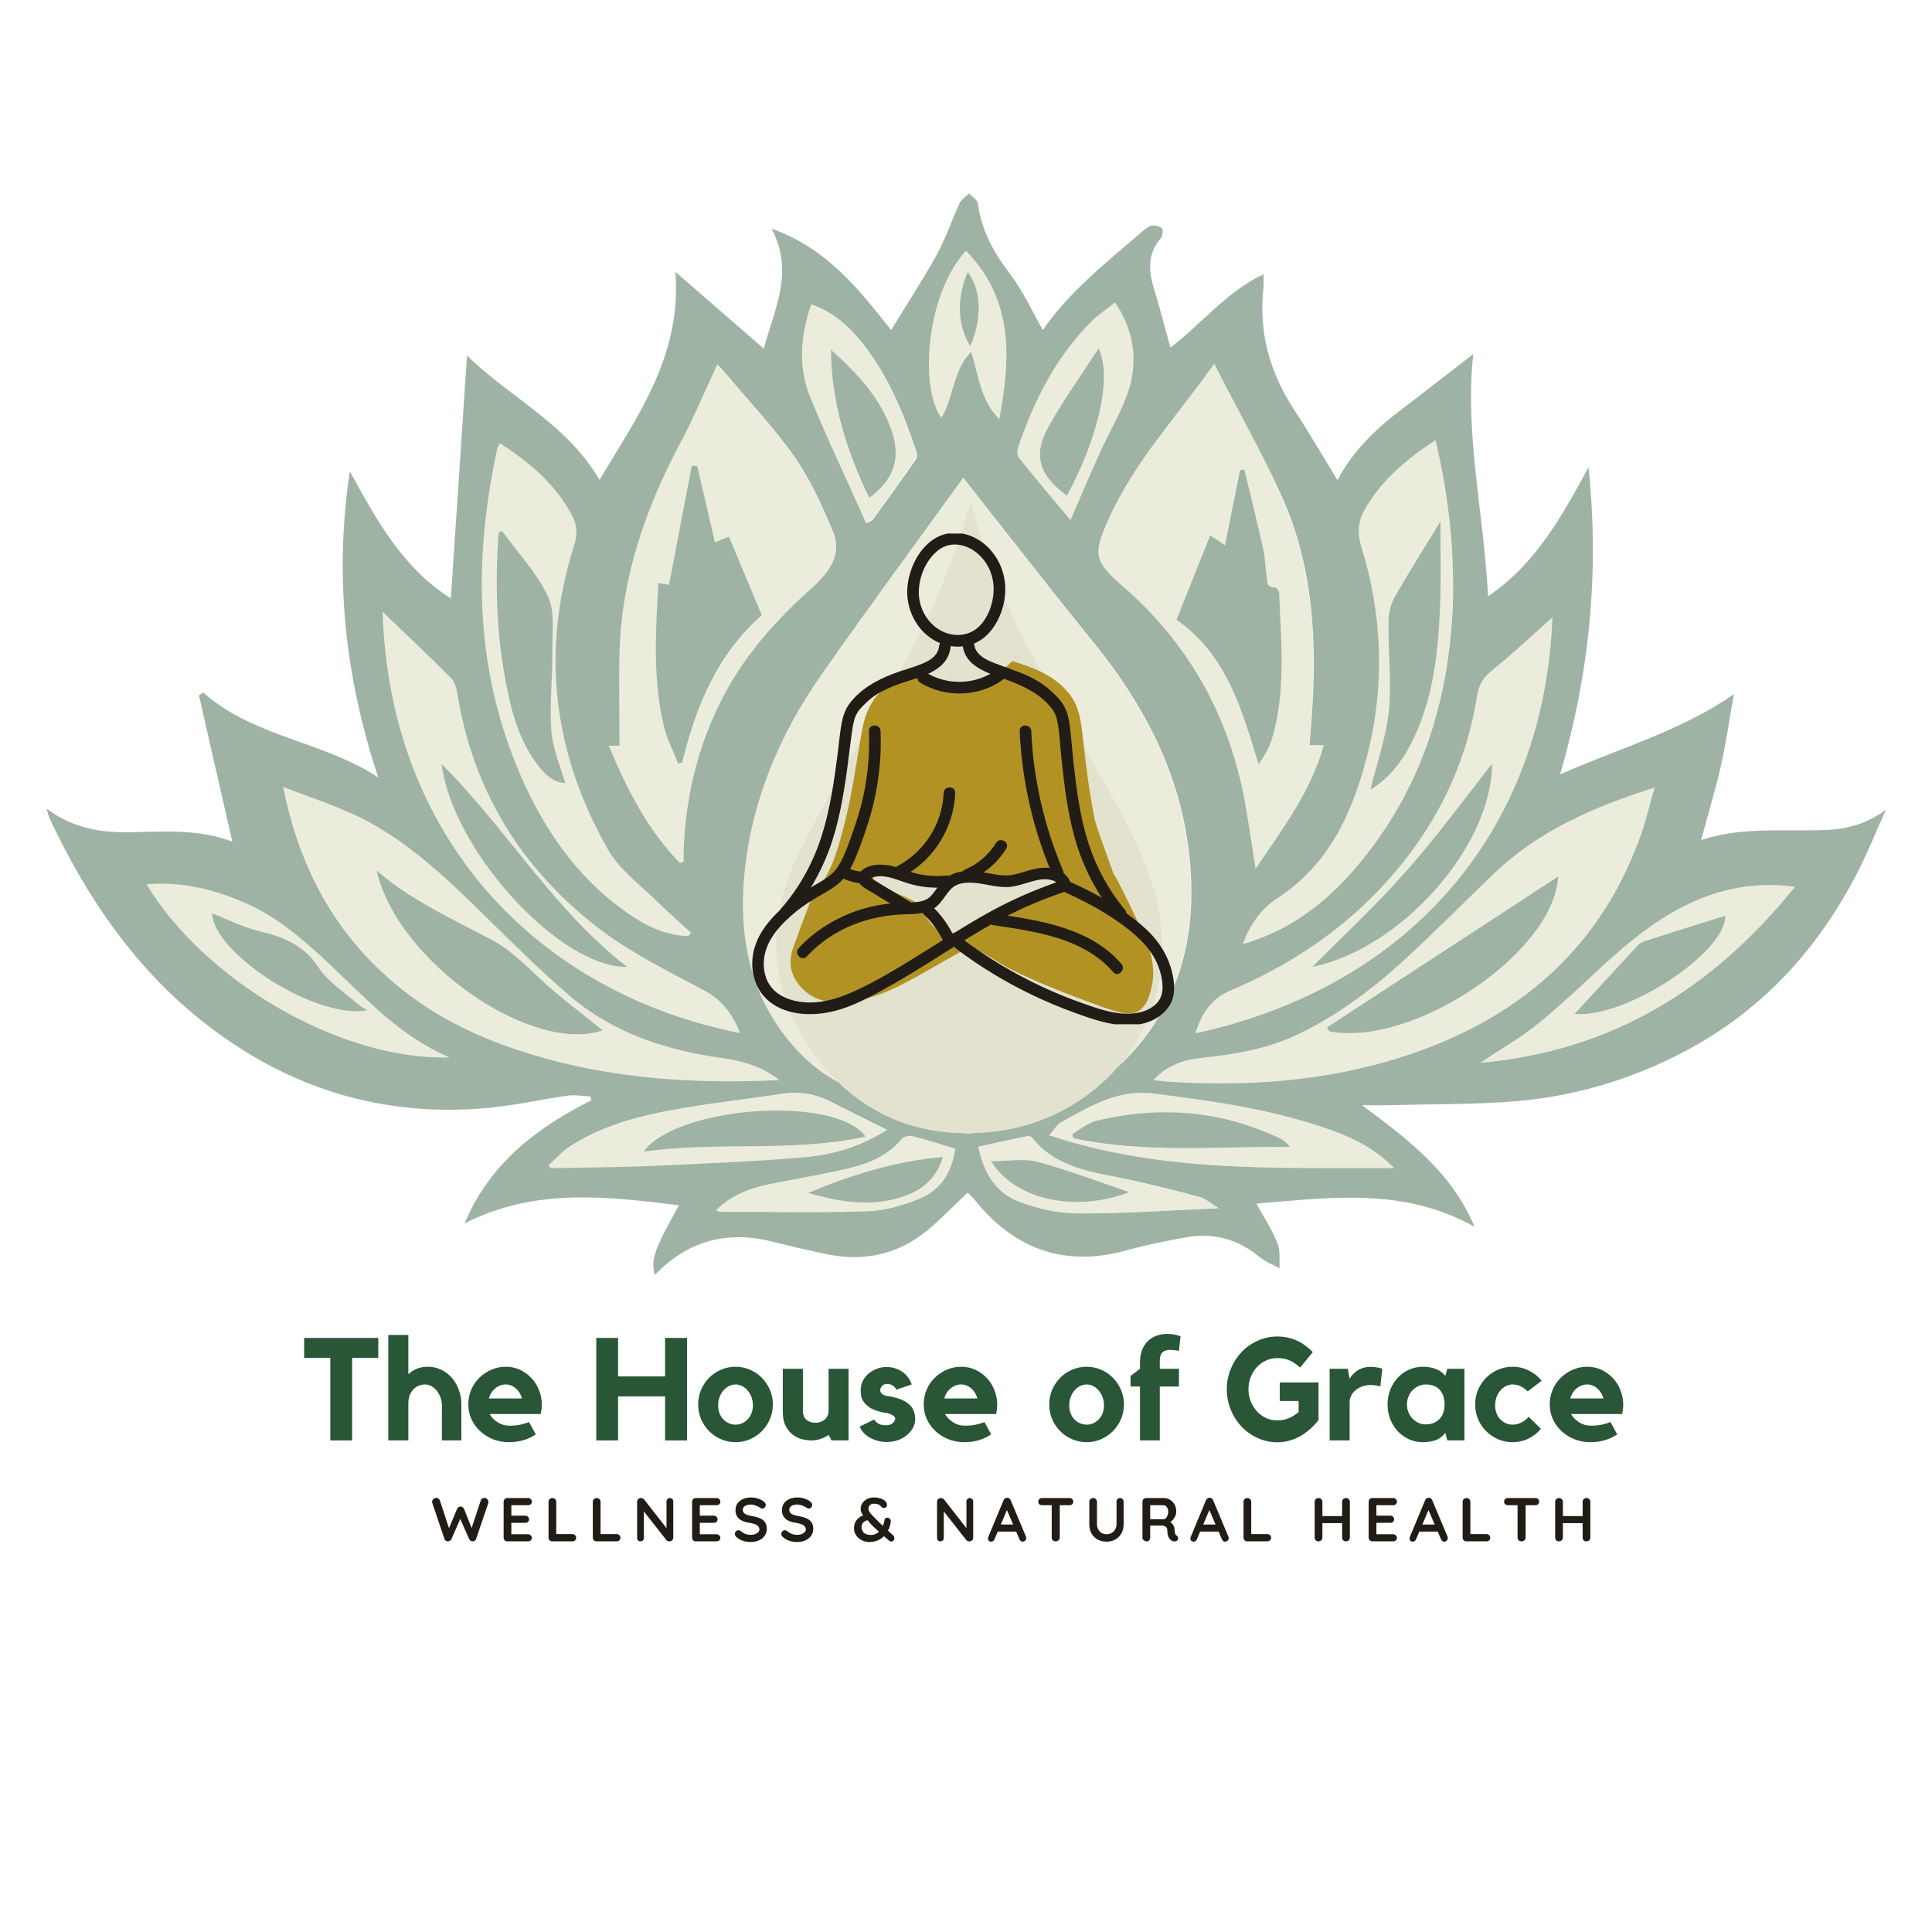 <svg xmlns="http://www.w3.org/2000/svg" xmlns:xlink="http://www.w3.org/1999/xlink" width="500" zoomAndPan="magnify" viewBox="0 0 375 375" height="500" preserveAspectRatio="xMidYMid meet" version="1.0"><defs><filter x="0%" y="0%" width="100%" xlink:type="simple" xlink:actuate="onLoad" height="100%" id="id1" xlink:show="other"><feColorMatrix values="0 0 0 0 1 0 0 0 0 1 0 0 0 0 1 0 0 0 1 0" color-interpolation-filters="sRGB"/></filter><g><g id="id2"/><g id="id3"/></g><mask id="id4"><g filter="url(#id1)"><rect x="-37.5" width="450" fill="rgb(0%, 0%, 0%)" y="-37.5" height="450" fill-opacity="0.447"/></g></mask><clipPath id="id5"><path d="M 1.059 0.5 L 358.059 0.5 L 358.059 210.5 L 1.059 210.5 Z M 1.059 0.5 " clip-rule="nonzero"/></clipPath><clipPath id="id6"><rect x="0" width="359" y="0" height="211"/></clipPath><clipPath id="id7"><path d="M 150.641 97.695 L 225.641 97.695 L 225.641 219.945 L 150.641 219.945 Z M 150.641 97.695 " clip-rule="nonzero"/></clipPath><clipPath id="id8"><path d="M 176 103.559 L 196 103.559 L 196 126 L 176 126 Z M 176 103.559 " clip-rule="nonzero"/></clipPath><clipPath id="id9"><path d="M 185 170.883 L 227.898 170.883 L 227.898 198.809 L 185 198.809 Z M 185 170.883 " clip-rule="nonzero"/></clipPath></defs><g mask="url(#id4)"><g transform="matrix(1, 0, 0, 1, 8, 37)"><g clip-path="url(#id6)"><path fill="rgb(82.75%, 83.53%, 68.629%)" d="M 202.492 174.762 C 205.148 170.625 208.18 166.645 210.465 162.348 C 215.887 152.16 215.512 141.656 210.625 131.469 C 207.223 124.359 203.023 117.57 198.879 110.832 C 193.031 101.387 186.812 92.105 183.199 81.492 C 181.285 75.922 180.168 70.141 178.789 64.941 C 178.469 81.07 170.551 94.863 162.203 108.605 C 157.102 117.039 151.895 125.527 147.855 134.496 C 142.273 146.855 145.039 158.477 153.383 168.875 C 154.816 170.625 156.305 172.32 158.324 174.711 C 153.594 173.012 150.246 170.57 147.324 167.602 C 138.18 158.211 135.312 146.645 136.27 133.965 C 137.383 119.055 143.07 105.738 151.574 93.59 C 160.559 80.805 169.805 68.281 178.945 55.602 C 179.055 55.496 179.266 55.391 178.789 55.656 C 187.293 66.426 195.688 77.195 204.246 87.805 C 213.602 99.371 220.402 112 222.477 126.906 C 224.547 141.656 222.156 155.293 212.059 166.855 C 209.348 169.988 205.895 172.43 202.758 175.238 C 202.758 175.082 202.652 174.922 202.492 174.762 Z M 202.492 174.762 " fill-opacity="1" fill-rule="nonzero"/><path fill="rgb(82.75%, 83.53%, 68.629%)" d="M 190.215 179.43 C 196.008 167.758 194.52 155.875 191.117 144.148 C 188.195 134.176 184.316 124.469 180.859 114.703 C 180.648 114.066 180.277 113.484 179.957 112.902 C 179.691 112.953 179.426 112.953 179.426 113.059 C 174.48 124.945 169.594 136.883 166.988 149.562 C 164.914 159.695 165.18 169.562 170.125 178.953 C 170.285 179.219 170.285 179.59 170.496 180.438 C 159.016 172.215 150.352 163.039 151.68 148.074 C 152.266 141.816 154.445 135.98 157.688 130.676 C 162.203 123.301 167.309 116.297 171.719 108.867 C 174.324 104.52 176.129 99.691 178.363 95.129 C 178.734 94.387 179.371 93.801 179.902 93.164 C 180.434 93.695 181.285 94.121 181.391 94.758 C 183.145 104.199 189.523 111.043 194.73 118.523 C 198.984 124.68 203.234 130.832 205.785 137.996 C 209.188 147.547 208.18 156.617 203.023 165.211 C 199.727 170.73 195.422 175.504 190.215 179.43 Z M 190.215 179.43 " fill-opacity="1" fill-rule="nonzero"/><path fill="rgb(82.75%, 83.53%, 68.629%)" d="M 123.992 130.516 C 117.719 124.094 113.734 116.242 110.117 107.809 C 110.809 107.809 111.234 107.809 111.605 107.809 C 111.98 107.809 112.297 107.809 112.191 107.809 C 112.191 101.758 112.086 95.766 112.191 89.824 C 112.562 75.285 117.133 61.969 123.883 49.234 C 126.543 44.25 128.668 39.051 131.164 33.797 C 131.484 34.168 132.121 34.754 132.707 35.441 C 137.277 40.852 142.168 46 146.207 51.781 C 149.289 56.188 151.574 61.277 153.648 66.32 C 155.508 70.883 152.691 74.383 149.504 77.195 C 142.805 83.191 136.852 89.77 132.602 97.727 C 127.551 107.172 125.055 117.25 124.629 127.914 C 124.574 128.711 124.629 129.508 124.629 130.305 C 124.418 130.355 124.203 130.41 123.992 130.516 Z M 127.34 53.48 C 127.02 53.426 126.648 53.426 126.328 53.375 C 124.84 61.066 123.406 68.707 121.918 76.504 C 121.441 76.453 120.695 76.348 119.844 76.188 C 119.312 85.473 118.73 94.703 120.855 103.723 C 121.441 106.27 122.715 108.711 123.672 111.203 C 123.938 111.148 124.203 111.098 124.469 111.043 C 127.125 100.168 131.273 90.086 139.938 82.395 C 137.758 77.25 135.684 72.207 133.559 67.168 C 132.547 67.594 131.805 67.91 130.848 68.281 C 129.625 63.188 128.457 58.359 127.34 53.48 Z M 127.34 53.48 " fill-opacity="1" fill-rule="nonzero"/><path fill="rgb(82.75%, 83.53%, 68.629%)" d="M 227.684 33.586 C 232.148 42.285 236.879 50.668 240.758 59.422 C 246.816 73.059 247.613 87.594 246.551 102.289 C 246.445 104.039 246.285 105.793 246.125 107.703 C 247.082 107.703 247.828 107.703 248.891 107.703 C 246.34 116.723 240.973 123.883 235.656 131.684 C 234.914 127.012 234.328 122.875 233.582 118.738 C 230.5 101.918 222.582 87.805 209.613 76.613 C 204.141 71.891 204.191 70.297 207.117 63.824 C 212.27 52.418 220.723 43.508 227.684 33.586 Z M 220.348 83.297 C 230.129 90.086 233 100.699 236.242 111.309 C 237.355 109.719 238.312 108.18 238.793 106.48 C 241.609 97.145 240.652 87.594 240.227 78.043 C 240.227 77.621 239.75 76.93 239.484 76.93 C 237.621 76.984 237.941 75.551 237.781 74.543 C 237.516 72.898 237.465 71.199 237.145 69.555 C 235.977 64.41 234.699 59.262 233.477 54.062 C 233.211 54.117 232.895 54.117 232.625 54.172 C 231.672 58.945 230.715 63.773 229.703 68.762 C 228.535 67.965 227.789 67.488 226.832 66.852 C 224.656 72.473 222.527 77.832 220.348 83.297 Z M 220.348 83.297 " fill-opacity="1" fill-rule="nonzero"/><path fill="rgb(82.75%, 83.53%, 68.629%)" d="M 313.148 115.871 C 312.242 119.004 311.605 121.707 310.703 124.309 C 302.73 147.387 286.148 161.34 263.293 168.395 C 248.785 172.906 233.848 173.914 218.754 172.957 C 217.906 172.906 217.055 172.746 215.832 172.641 C 218.543 169.773 221.68 168.715 225.133 168.344 C 231.562 167.652 237.887 166.645 243.84 163.781 C 251.387 160.172 258.031 155.238 264.145 149.668 C 270.203 144.148 275.941 138.312 281.844 132.637 C 290.559 124.309 301.242 119.586 313.148 115.871 Z M 249.582 162.402 C 249.742 162.664 249.848 162.93 250.008 163.145 C 266.219 166.219 293.695 147.918 294.387 133.062 C 279.293 142.984 264.465 152.691 249.582 162.402 Z M 249.582 162.402 " fill-opacity="1" fill-rule="nonzero"/><path fill="rgb(82.75%, 83.53%, 68.629%)" d="M 143.285 172.641 C 124.523 173.543 106.879 172.109 89.816 165.848 C 81.207 162.719 73.285 158.262 66.539 152.004 C 56.172 142.398 50.008 130.516 47.031 115.766 C 52.559 117.941 57.609 119.531 62.23 121.812 C 71.531 126.43 78.922 133.594 86.203 140.809 C 91.57 146.059 96.887 151.367 102.57 156.246 C 111.074 163.566 121.387 166.855 132.336 168.395 C 136.004 168.875 139.617 169.883 143.285 172.641 Z M 65.102 131.949 C 69.035 149.668 95.344 167.758 109.004 162.984 C 106.027 160.598 102.785 158.051 99.594 155.449 C 95.609 152.109 92.102 147.969 87.637 145.531 C 79.93 141.391 71.957 137.941 65.102 131.949 Z M 65.102 131.949 " fill-opacity="1" fill-rule="nonzero"/><path fill="rgb(82.75%, 83.53%, 68.629%)" d="M 270.629 48.441 C 273.234 59.371 274.402 70.031 273.922 80.855 C 273.234 97.09 268.98 112.211 259.574 125.633 C 253.25 134.652 245.594 142.188 234.754 145.742 C 234.379 145.848 233.957 145.953 233.16 146.219 C 234.648 142.348 236.824 139.375 239.855 137.359 C 250.059 130.676 254.523 120.488 257.395 109.348 C 260.848 95.871 260.266 82.34 256.172 69.078 C 255.27 66.105 255.641 63.824 257.129 61.387 C 260.422 55.973 265.152 52.102 270.629 48.441 Z M 257.98 116.297 C 261.539 114.227 263.93 111.098 265.738 107.543 C 270.414 98.523 271.266 88.656 271.531 78.734 C 271.691 74.066 271.531 69.449 271.531 64.195 C 268.184 69.66 265.207 74.332 262.496 79.16 C 261.699 80.539 261.488 82.395 261.434 84.094 C 261.379 89.824 262.07 95.551 261.488 101.23 C 261.062 106.215 259.254 111.098 257.98 116.297 Z M 257.98 116.297 " fill-opacity="1" fill-rule="nonzero"/><path fill="rgb(82.75%, 83.53%, 68.629%)" d="M 125.637 144.68 C 121.547 144.629 117.984 142.93 114.691 140.754 C 105.125 134.387 98.586 125.477 93.855 115.234 C 84.184 94.227 83.703 72.422 88.488 50.191 C 88.539 49.871 88.754 49.555 89.02 48.969 C 94.867 52.738 99.969 57.035 103.156 63.242 C 104.059 64.992 104.059 66.797 103.422 68.812 C 96.887 89.398 99.383 109.133 109.961 127.758 C 112.297 131.895 116.602 134.918 120.059 138.422 C 121.973 140.383 124.098 142.133 126.117 143.992 C 126.012 144.258 125.797 144.469 125.637 144.68 Z M 89.445 66.055 C 89.18 66.16 88.965 66.266 88.699 66.371 C 88.062 75.445 88.273 84.465 89.762 93.484 C 90.824 99.691 92.156 105.793 95.93 110.992 C 98 113.855 99.863 115.023 101.668 114.969 C 100.766 111.68 99.223 108.285 98.957 104.836 C 98.586 99.586 99.172 94.277 99.172 89.027 C 99.172 85.523 99.703 81.598 98.266 78.68 C 96.141 74.117 92.473 70.246 89.445 66.055 Z M 89.445 66.055 " fill-opacity="1" fill-rule="nonzero"/><path fill="rgb(82.75%, 83.53%, 68.629%)" d="M 293.324 82.82 C 291.781 123.566 266.27 154.391 223.965 163.566 C 225.133 159.801 227.047 156.883 230.5 155.398 C 241.504 150.73 251.387 144.414 259.625 135.715 C 269.672 125.105 276.262 112.797 278.602 98.312 C 278.918 96.242 279.609 94.703 281.363 93.27 C 285.723 89.824 289.762 86.004 293.324 82.82 Z M 246.711 150.676 C 263.984 147.176 281.629 127.227 281.684 111.203 C 275.996 118.367 270.789 125.582 264.887 132.211 C 258.988 138.844 252.504 144.895 246.711 150.676 Z M 246.711 150.676 " fill-opacity="1" fill-rule="nonzero"/><path fill="rgb(82.75%, 83.53%, 68.629%)" d="M 66.27 81.758 C 70.734 86.004 75.148 90.246 79.504 94.598 C 80.195 95.285 80.57 96.402 80.727 97.355 C 83.758 116.613 93.43 132.055 108.844 143.672 C 114.902 148.234 121.918 151.629 128.668 155.238 C 132.176 157.148 134.25 159.801 135.629 163.516 C 96.086 155.664 67.602 125.422 66.27 81.758 Z M 77.699 111.258 C 79.824 128.129 100.766 150.887 113.734 150.676 C 99.488 139.641 90.508 124.148 77.699 111.258 Z M 77.699 111.258 " fill-opacity="1" fill-rule="nonzero"/><path fill="rgb(82.75%, 83.53%, 68.629%)" d="M 180.648 126.695 C 182.453 132.637 184.582 138.527 185.91 144.52 C 188.035 153.965 188.992 163.516 187.184 173.172 C 186.758 175.398 185.961 177.629 184.953 179.59 C 182.613 183.992 177.352 184.207 175.121 179.855 C 173.527 176.727 172.355 173.117 171.984 169.617 C 170.656 155.449 172.941 141.816 178.574 128.766 C 178.895 128.074 179.32 127.438 179.691 126.801 C 180.008 126.801 180.328 126.75 180.648 126.695 Z M 180.648 126.695 " fill-opacity="1" fill-rule="nonzero"/><path fill="rgb(82.75%, 83.53%, 68.629%)" d="M 340.414 135.129 C 324.469 154.867 305.07 166.91 279.398 169.297 C 283.648 166.434 287.582 164.203 290.984 161.395 C 296.086 157.203 300.762 152.531 305.758 148.129 C 315.113 139.852 325.477 133.805 338.66 134.918 C 338.977 134.973 339.297 135.023 340.414 135.129 Z M 297.629 159.801 C 307.512 160.758 327.23 147.758 326.859 140.754 C 321.703 142.398 316.441 143.992 311.18 145.688 C 310.648 145.848 310.117 146.219 309.746 146.645 C 305.652 151.047 301.613 155.398 297.629 159.801 Z M 297.629 159.801 " fill-opacity="1" fill-rule="nonzero"/><path fill="rgb(82.75%, 83.53%, 68.629%)" d="M 79.238 168.238 C 57.715 168.875 31.461 153.117 20.457 134.652 C 27.312 134.07 33.637 135.555 39.695 138.312 C 45.914 141.074 51.02 145.477 55.906 150.094 C 62.977 156.723 69.512 164.047 79.238 168.238 Z M 63.297 159.113 C 62.605 158.633 61.809 158.211 61.168 157.625 C 58.672 155.398 55.59 153.488 53.836 150.781 C 51.07 146.484 47.137 144.895 42.516 143.777 C 39.324 142.984 36.297 141.496 33.16 140.277 C 33.531 148.074 53.25 160.914 63.297 159.113 Z M 63.297 159.113 " fill-opacity="1" fill-rule="nonzero"/><path fill="rgb(82.75%, 83.53%, 68.629%)" d="M 195.637 183.355 C 196.805 182.082 197.336 181.074 198.188 180.598 C 203.66 177.629 209.082 174.391 215.777 175.188 C 226.727 176.566 237.621 178.051 248.145 181.555 C 253.25 183.25 258.191 185.266 262.551 189.672 C 239.801 189.672 217.641 190.68 195.637 183.355 Z M 200.102 183.145 C 200.207 183.41 200.258 183.73 200.367 183.992 C 214.238 186.965 228.32 185.531 242.352 185.691 C 241.82 185 241.238 184.418 240.598 184.102 C 229.117 178.527 217.109 177.629 204.777 180.598 C 203.129 180.918 201.641 182.242 200.102 183.145 Z M 200.102 183.145 " fill-opacity="1" fill-rule="nonzero"/><path fill="rgb(82.75%, 83.53%, 68.629%)" d="M 98.48 189.141 C 99.863 187.918 101.137 186.488 102.68 185.531 C 108.949 181.5 116.02 179.645 123.246 178.371 C 129.945 177.148 136.746 176.461 143.445 175.398 C 147.004 174.816 150.246 175.398 153.434 176.992 C 156.891 178.742 160.344 180.438 164.172 182.348 C 159.016 185.637 153.754 187.176 148.332 187.656 C 138.82 188.504 129.305 188.875 119.738 189.301 C 113.359 189.566 106.984 189.617 100.605 189.777 C 100.02 189.777 99.438 189.777 98.852 189.777 C 98.746 189.512 98.586 189.352 98.48 189.141 Z M 160.027 183.621 C 154.34 175.559 123.352 177.68 116.922 186.539 C 131.273 184.473 145.57 186.754 160.027 183.621 Z M 160.027 183.621 " fill-opacity="1" fill-rule="nonzero"/><path fill="rgb(82.75%, 83.53%, 68.629%)" d="M 160.133 64.57 C 156.41 56.344 152.531 48.332 149.184 40.109 C 146.793 34.273 147.219 28.172 149.344 22.02 C 153.223 23.398 156.199 25.785 158.645 28.758 C 163.957 35.125 167.148 42.551 169.645 50.297 C 169.805 50.828 170.02 51.625 169.754 51.996 C 166.988 55.973 164.172 59.898 161.301 63.824 C 161.141 64.195 160.559 64.355 160.133 64.57 Z M 160.715 59.633 C 165.289 56.238 166.828 52.262 165.234 47.168 C 163.16 40.59 158.645 35.762 153.277 30.934 C 153.383 41.438 156.41 50.668 160.715 59.633 Z M 160.715 59.633 " fill-opacity="1" fill-rule="nonzero"/><path fill="rgb(82.75%, 83.53%, 68.629%)" d="M 199.781 63.934 C 196.434 59.898 193.086 55.973 189.844 51.941 C 189.469 51.516 189.418 50.562 189.578 49.98 C 192.66 40.746 196.91 32.258 203.926 25.309 C 205.203 24.035 206.797 23.027 208.445 21.699 C 212.59 27.961 212.961 34.379 210.25 40.961 C 208.922 44.145 207.223 47.113 205.785 50.242 C 203.82 54.543 201.961 58.891 199.781 63.934 Z M 199.09 59.211 C 204.406 49.395 208.18 36.926 205.254 30.613 C 201.855 35.867 198.348 40.695 195.477 45.895 C 192.445 51.465 193.668 55.23 199.09 59.211 Z M 199.09 59.211 " fill-opacity="1" fill-rule="nonzero"/><path fill="rgb(82.75%, 83.53%, 68.629%)" d="M 179.477 11.672 C 188.672 21.117 188.246 32.207 186.016 44.355 C 182.137 40.535 182.082 35.762 180.543 31.305 C 176.98 34.91 177.191 40.109 174.801 44.09 C 170.551 38.73 171.453 20.641 179.477 11.672 Z M 179.477 11.672 " fill-opacity="1" fill-rule="nonzero"/><path fill="rgb(82.75%, 83.53%, 68.629%)" d="M 130.953 197.945 C 134.035 194.766 137.863 193.598 141.848 192.746 C 146.953 191.688 152.105 190.836 157.156 189.672 C 160.93 188.77 164.543 187.285 167.094 184.047 C 167.465 183.57 168.531 183.355 169.113 183.516 C 171.824 184.207 174.535 185.055 177.457 185.957 C 176.875 190.465 174.641 193.914 170.656 195.613 C 167.465 196.938 163.906 198 160.504 198.105 C 150.992 198.426 141.422 198.211 131.91 198.211 C 131.645 198.211 131.434 198.055 130.953 197.945 Z M 148.863 194.551 C 155.402 196.461 161.992 197.523 168.477 194.816 C 171.559 193.543 174.004 191.316 175.016 187.547 C 165.66 188.398 157.207 191.051 148.863 194.551 Z M 148.863 194.551 " fill-opacity="1" fill-rule="nonzero"/><path fill="rgb(82.75%, 83.53%, 68.629%)" d="M 228.586 197.523 C 218.863 197.945 210.039 198.582 201.215 198.582 C 197.441 198.582 193.457 197.684 189.895 196.355 C 185.27 194.656 182.934 190.625 181.871 185.637 C 185.004 184.949 188.09 184.258 191.172 183.621 C 191.543 183.57 192.129 183.676 192.34 183.887 C 197.23 189.938 204.457 190.574 211.312 192.059 C 215.887 193.012 220.402 194.18 224.922 195.402 C 226.035 195.664 226.992 196.566 228.586 197.523 Z M 184.367 188.398 C 189.363 196.355 201.535 198.211 211.207 194.391 C 205.148 192.324 199.355 190.094 193.352 188.504 C 190.691 187.812 187.664 188.398 184.367 188.398 Z M 184.367 188.398 " fill-opacity="1" fill-rule="nonzero"/><g clip-path="url(#id5)"><path fill="rgb(15.689%, 33.73%, 21.179%)" d="M 37.094 126.375 C 34.914 116.773 32.734 107.332 30.609 97.941 C 30.875 97.781 31.191 97.57 31.461 97.41 C 41.184 106.109 54.684 106.801 65.422 113.91 C 59.043 94.652 56.812 75.125 59.895 54.488 C 65.102 63.879 69.887 72.953 79.504 79.16 C 80.57 63.082 81.633 47.484 82.641 31.992 C 90.719 40.004 101.988 45.203 108.363 56.133 C 115.859 43.613 124.363 31.941 123.086 15.758 C 129.199 21.062 134.621 25.785 140.254 30.668 C 142.273 23.027 146.262 15.863 141.742 7.375 C 152.586 11.195 158.805 19.312 164.969 27.059 C 167.945 22.18 171.027 17.457 173.793 12.523 C 175.547 9.285 176.715 5.785 178.254 2.441 C 178.629 1.699 179.477 1.168 180.117 0.531 C 180.699 1.223 181.762 1.805 181.816 2.547 C 182.508 7.695 184.848 11.992 187.98 16.078 C 190.531 19.418 192.34 23.398 194.414 27.059 C 199.195 20.055 206.16 14.379 213.016 8.543 C 213.758 7.906 214.504 7.164 215.355 6.844 C 215.938 6.633 217 6.844 217.48 7.27 C 217.797 7.59 217.691 8.809 217.32 9.234 C 214.82 12.098 214.875 15.281 215.887 18.676 C 217.055 22.496 218.062 26.422 219.18 30.453 C 225.133 26 229.918 19.684 237.25 16.234 C 237.25 17.246 237.305 17.988 237.25 18.676 C 236.242 27.379 238.422 35.23 243.203 42.551 C 246.125 47.008 248.836 51.676 251.602 56.188 C 254.363 50.934 258.668 46.531 263.719 42.711 C 268.609 38.996 273.391 35.23 277.961 31.727 C 276.262 47.008 279.984 62.5 280.832 78.734 C 290.082 72.473 295.023 63.402 300.34 53.691 C 302.465 74.332 300.496 93.801 294.812 113.324 C 306.293 108.18 318.145 104.996 328.559 97.727 C 327.711 102.449 327.02 107.223 325.957 111.945 C 324.895 116.562 323.512 121.125 322.184 126.059 C 330.156 123.406 338.285 124.414 346.363 124.094 C 350.562 123.938 354.391 122.875 358.059 120.168 C 356.09 124.469 354.391 128.871 352.16 133.062 C 344.559 147.547 333.875 159.164 319.312 166.91 C 309.055 172.375 298.055 175.719 286.52 176.727 C 278.07 177.414 269.566 177.309 261.113 177.52 C 259.734 177.574 258.297 177.52 256.383 177.52 C 265.102 184.047 273.656 190.309 278.23 201.129 C 264.355 193.383 250.273 195.453 235.867 196.621 C 237.355 199.379 238.953 201.715 239.961 204.312 C 240.547 205.746 240.281 207.551 240.387 209.195 C 239.059 208.453 237.621 207.922 236.453 206.965 C 232.309 203.52 227.578 202.246 222.316 203.145 C 218.438 203.836 214.504 204.633 210.676 205.691 C 198.77 208.984 189.098 205.586 181.391 196.145 C 180.965 195.613 180.434 195.082 179.957 194.605 C 179.902 194.551 179.797 194.551 179.742 194.551 C 177.512 196.672 175.387 198.848 173.102 200.863 C 167.094 206.328 160.078 208.082 152.16 206.383 C 148.707 205.641 145.25 204.844 141.848 203.996 C 133.027 201.766 125.426 203.891 119.102 210.469 C 118.305 207.496 118.891 205.746 123.777 196.938 C 109.641 195.242 95.77 193.492 82.164 200.492 C 87.051 188.82 96.141 181.926 106.77 176.566 C 106.719 176.301 106.664 176.09 106.613 175.824 C 105.125 175.77 103.582 175.453 102.148 175.664 C 96.992 176.406 91.891 177.574 86.68 178.051 C 66.484 179.91 48.359 174.391 32.363 162.082 C 18.492 151.418 8.871 137.359 1.535 121.656 C 1.375 121.285 1.324 120.859 1.059 119.957 C 6.426 123.988 12.059 124.68 18.012 124.52 C 24.445 124.359 30.98 123.988 37.094 126.375 Z M 202.492 174.762 C 202.598 174.922 202.758 175.082 202.863 175.238 C 206 172.48 209.453 169.988 212.164 166.855 C 222.262 155.344 224.602 141.656 222.582 126.906 C 220.508 112.051 213.707 99.371 204.352 87.805 C 195.742 77.195 187.398 66.426 178.895 55.656 C 179.32 55.391 179.105 55.441 179.055 55.602 C 169.91 68.23 160.664 80.805 151.68 93.59 C 143.176 105.688 137.543 119.055 136.375 133.965 C 135.418 146.645 138.289 158.211 147.43 167.602 C 150.352 170.57 153.754 172.957 158.43 174.711 C 156.41 172.375 154.922 170.676 153.488 168.875 C 145.145 158.477 142.379 146.805 147.961 134.496 C 152 125.527 157.207 117.039 162.312 108.605 C 170.602 94.863 178.574 81.07 178.895 64.941 C 180.277 70.141 181.391 75.922 183.305 81.492 C 186.918 92.105 193.137 101.387 198.984 110.832 C 203.129 117.57 207.328 124.359 210.73 131.469 C 215.621 141.602 215.992 152.16 210.57 162.348 C 208.18 166.645 205.203 170.625 202.492 174.762 Z M 190.215 179.43 C 195.422 175.504 199.727 170.785 203.078 165.211 C 208.23 156.617 209.188 147.492 205.84 137.996 C 203.289 130.832 199.035 124.68 194.785 118.523 C 189.578 111.043 183.199 104.199 181.445 94.758 C 181.34 94.172 180.434 93.695 179.957 93.164 C 179.426 93.801 178.789 94.387 178.414 95.129 C 176.184 99.691 174.375 104.52 171.773 108.867 C 167.309 116.297 162.203 123.301 157.742 130.676 C 154.5 135.98 152.266 141.816 151.734 148.074 C 150.406 163.039 159.07 172.27 170.551 180.438 C 170.336 179.59 170.336 179.219 170.176 178.953 C 165.234 169.562 164.969 159.695 167.043 149.562 C 169.699 136.883 174.535 124.945 179.477 113.059 C 179.531 112.953 179.742 113.008 180.008 112.902 C 180.328 113.484 180.699 114.066 180.914 114.703 C 184.367 124.52 188.246 134.23 191.172 144.148 C 194.52 155.82 196.008 167.707 190.215 179.43 Z M 123.992 130.516 C 124.203 130.41 124.469 130.355 124.684 130.25 C 124.684 129.453 124.629 128.656 124.684 127.863 C 125.105 117.199 127.605 107.117 132.652 97.676 C 136.906 89.715 142.859 83.137 149.555 77.141 C 152.746 74.277 155.562 70.828 153.699 66.266 C 151.629 61.227 149.344 56.188 146.262 51.73 C 142.223 45.945 137.277 40.801 132.762 35.391 C 132.176 34.699 131.539 34.062 131.219 33.742 C 128.773 38.996 126.594 44.25 123.938 49.184 C 117.188 61.914 112.617 75.285 112.246 89.77 C 112.086 95.766 112.246 101.758 112.246 107.754 C 112.352 107.754 111.98 107.754 111.66 107.754 C 111.234 107.754 110.863 107.754 110.172 107.754 C 113.734 116.297 117.719 124.094 123.992 130.516 Z M 227.684 33.586 C 220.773 43.453 212.27 52.418 207.168 63.773 C 204.246 70.297 204.191 71.836 209.668 76.559 C 222.688 87.805 230.555 101.867 233.637 118.684 C 234.379 122.82 234.965 127.012 235.711 131.629 C 240.973 123.832 246.391 116.723 248.945 107.648 C 247.879 107.648 247.137 107.648 246.18 107.648 C 246.34 105.738 246.5 103.988 246.605 102.238 C 247.668 87.543 246.926 73.004 240.812 59.371 C 236.879 50.668 232.094 42.34 227.684 33.586 Z M 313.148 115.871 C 301.242 119.641 290.559 124.309 281.895 132.637 C 275.996 138.312 270.258 144.148 264.199 149.668 C 258.086 155.238 251.441 160.172 243.895 163.781 C 237.941 166.645 231.617 167.652 225.188 168.344 C 221.73 168.715 218.543 169.773 215.887 172.641 C 217.109 172.801 217.957 172.906 218.809 172.957 C 233.902 173.914 248.836 172.906 263.348 168.395 C 286.199 161.285 302.785 147.387 310.754 124.309 C 311.605 121.707 312.242 119.004 313.148 115.871 Z M 143.285 172.641 C 139.668 169.883 136.055 168.926 132.281 168.395 C 121.332 166.855 111.023 163.566 102.52 156.246 C 96.832 151.367 91.516 146.059 86.148 140.809 C 78.816 133.594 71.426 126.484 62.18 121.812 C 57.5 119.48 52.508 117.887 46.977 115.766 C 49.953 130.516 56.121 142.453 66.484 152.004 C 73.234 158.262 81.152 162.719 89.762 165.848 C 106.824 172.055 124.523 173.543 143.285 172.641 Z M 270.629 48.441 C 265.152 52.047 260.422 55.973 257.184 61.387 C 255.695 63.824 255.32 66.105 256.227 69.078 C 260.316 82.34 260.848 95.816 257.449 109.348 C 254.629 120.488 250.164 130.676 239.91 137.359 C 236.824 139.375 234.699 142.348 233.211 146.219 C 234.008 146.008 234.434 145.902 234.805 145.742 C 245.648 142.188 253.301 134.602 259.625 125.633 C 269.035 112.266 273.234 97.09 273.977 80.855 C 274.348 70.031 273.234 59.371 270.629 48.441 Z M 125.637 144.68 C 125.797 144.469 125.957 144.258 126.117 144.043 C 124.098 142.188 122.023 140.383 120.059 138.473 C 116.602 135.023 112.297 131.949 109.961 127.809 C 99.383 109.188 96.887 89.449 103.422 68.867 C 104.059 66.852 104.059 65.098 103.156 63.297 C 99.969 57.09 94.867 52.789 89.02 49.023 C 88.754 49.605 88.539 49.871 88.488 50.242 C 83.703 72.473 84.184 94.277 93.855 115.289 C 98.586 125.527 105.125 134.441 114.691 140.809 C 117.984 142.984 121.598 144.629 125.637 144.68 Z M 293.324 82.82 C 289.762 86.004 285.723 89.824 281.418 93.27 C 279.664 94.703 278.973 96.242 278.652 98.312 C 276.316 112.797 269.727 125.156 259.68 135.715 C 251.387 144.414 241.555 150.73 230.555 155.398 C 227.098 156.883 225.188 159.801 224.016 163.566 C 266.27 154.391 291.781 123.566 293.324 82.82 Z M 66.27 81.758 C 67.602 125.422 96.086 155.664 135.629 163.516 C 134.195 159.801 132.121 157.094 128.668 155.238 C 121.918 151.629 114.957 148.234 108.844 143.672 C 93.43 132.055 83.758 116.668 80.727 97.355 C 80.57 96.402 80.145 95.234 79.504 94.598 C 75.199 90.246 70.734 86.055 66.27 81.758 Z M 180.648 126.695 C 180.328 126.75 180.062 126.75 179.742 126.801 C 179.371 127.438 178.945 128.074 178.629 128.766 C 172.992 141.816 170.656 155.449 172.039 169.617 C 172.355 173.117 173.527 176.727 175.172 179.855 C 177.406 184.207 182.668 183.992 185.004 179.59 C 186.07 177.574 186.867 175.348 187.238 173.172 C 189.047 163.566 188.09 153.965 185.961 144.52 C 184.527 138.527 182.402 132.637 180.648 126.695 Z M 340.414 135.129 C 339.297 135.023 338.977 134.973 338.605 134.918 C 325.426 133.805 315.113 139.852 305.707 148.129 C 300.762 152.531 296.035 157.203 290.93 161.395 C 287.531 164.203 283.598 166.434 279.344 169.297 C 305.016 166.965 324.469 154.867 340.414 135.129 Z M 79.238 168.238 C 69.512 164.098 62.977 156.723 55.906 150.094 C 51.02 145.531 45.969 141.074 39.695 138.312 C 33.586 135.609 27.312 134.07 20.457 134.652 C 31.512 153.062 57.715 168.82 79.238 168.238 Z M 195.637 183.355 C 217.641 190.68 239.855 189.617 262.602 189.723 C 258.191 185.266 253.25 183.25 248.199 181.605 C 237.676 178.105 226.781 176.621 215.832 175.238 C 209.137 174.391 203.715 177.629 198.238 180.652 C 197.281 181.074 196.75 182.082 195.637 183.355 Z M 98.48 189.141 C 98.586 189.352 98.746 189.512 98.852 189.723 C 99.438 189.723 100.02 189.723 100.605 189.723 C 106.984 189.566 113.359 189.566 119.738 189.246 C 129.254 188.82 138.82 188.449 148.332 187.602 C 153.754 187.125 159.016 185.586 164.172 182.297 C 160.344 180.387 156.891 178.688 153.434 176.938 C 150.246 175.293 147.004 174.762 143.445 175.348 C 136.746 176.406 129.945 177.098 123.246 178.316 C 116.02 179.59 108.949 181.445 102.68 185.48 C 101.137 186.488 99.863 187.918 98.48 189.141 Z M 160.133 64.57 C 160.504 64.355 161.141 64.25 161.406 63.879 C 164.277 59.953 167.094 56.027 169.859 52.047 C 170.125 51.676 169.965 50.879 169.754 50.352 C 167.199 42.605 164.012 35.125 158.75 28.809 C 156.254 25.84 153.328 23.398 149.449 22.07 C 147.324 28.227 146.898 34.328 149.289 40.164 C 152.586 48.281 156.465 56.293 160.133 64.57 Z M 199.781 63.934 C 201.961 58.891 203.82 54.543 205.785 50.242 C 207.223 47.113 208.922 44.145 210.25 40.961 C 213.016 34.379 212.59 27.961 208.445 21.699 C 206.797 23.027 205.203 24.035 203.926 25.309 C 196.965 32.258 192.66 40.801 189.578 49.98 C 189.363 50.562 189.469 51.465 189.844 51.941 C 193.086 55.973 196.379 59.898 199.781 63.934 Z M 179.477 11.672 C 171.453 20.586 170.602 38.73 174.746 44.09 C 177.141 40.109 176.926 34.91 180.488 31.305 C 182.031 35.762 182.137 40.48 185.961 44.355 C 188.246 32.207 188.672 21.117 179.477 11.672 Z M 130.953 197.945 C 131.434 198.105 131.645 198.211 131.855 198.211 C 141.422 198.211 150.938 198.426 160.449 198.105 C 163.852 198 167.414 196.938 170.602 195.613 C 174.641 193.914 176.82 190.465 177.406 185.957 C 174.48 185.055 171.773 184.207 169.062 183.516 C 168.422 183.355 167.414 183.621 167.043 184.047 C 164.438 187.23 160.875 188.77 157.102 189.672 C 152.055 190.891 146.898 191.738 141.797 192.746 C 137.914 193.543 134.09 194.766 130.953 197.945 Z M 228.586 197.523 C 226.992 196.566 226.035 195.664 224.922 195.348 C 220.402 194.129 215.887 193.012 211.312 192.004 C 204.457 190.52 197.23 189.938 192.34 183.836 C 192.129 183.57 191.543 183.465 191.172 183.57 C 188.09 184.207 185.004 184.895 181.871 185.586 C 182.934 190.625 185.27 194.605 189.895 196.301 C 193.457 197.629 197.441 198.531 201.215 198.531 C 210.039 198.582 218.863 197.945 228.586 197.523 Z M 228.586 197.523 " fill-opacity="1" fill-rule="nonzero"/></g><path fill="rgb(15.689%, 33.73%, 21.179%)" d="M 127.34 53.48 C 128.457 58.309 129.625 63.188 130.793 68.281 C 131.805 67.859 132.547 67.539 133.504 67.168 C 135.629 72.207 137.703 77.25 139.883 82.395 C 131.219 90.035 127.074 100.113 124.418 111.043 C 124.148 111.098 123.883 111.148 123.617 111.203 C 122.664 108.711 121.387 106.324 120.801 103.723 C 118.676 94.648 119.262 85.473 119.793 76.188 C 120.641 76.293 121.387 76.398 121.863 76.504 C 123.352 68.762 124.789 61.066 126.277 53.375 C 126.648 53.426 127.02 53.426 127.34 53.48 Z M 127.34 53.48 " fill-opacity="1" fill-rule="nonzero"/><path fill="rgb(15.689%, 33.73%, 21.179%)" d="M 220.348 83.297 C 222.527 77.832 224.656 72.473 226.887 66.902 C 227.844 67.539 228.535 68.016 229.758 68.812 C 230.766 63.824 231.723 58.996 232.68 54.223 C 232.945 54.172 233.266 54.172 233.531 54.117 C 234.754 59.262 236.027 64.41 237.199 69.609 C 237.57 71.254 237.57 72.953 237.836 74.598 C 237.996 75.605 237.621 77.09 239.535 76.984 C 239.75 76.984 240.281 77.727 240.281 78.098 C 240.652 87.594 241.664 97.195 238.844 106.535 C 238.312 108.23 237.355 109.77 236.293 111.363 C 233 100.699 230.129 90.086 220.348 83.297 Z M 220.348 83.297 " fill-opacity="1" fill-rule="nonzero"/><path fill="rgb(15.689%, 33.73%, 21.179%)" d="M 249.582 162.402 C 264.465 152.691 279.344 142.984 294.438 133.113 C 293.695 147.918 266.27 166.273 250.059 163.195 C 249.848 162.93 249.688 162.664 249.582 162.402 Z M 249.582 162.402 " fill-opacity="1" fill-rule="nonzero"/><path fill="rgb(15.689%, 33.73%, 21.179%)" d="M 65.102 131.949 C 71.957 137.941 79.984 141.391 87.637 145.531 C 92.102 147.918 95.609 152.109 99.594 155.449 C 102.785 158.102 106.027 160.598 109.004 162.984 C 95.289 167.758 69.035 149.668 65.102 131.949 Z M 65.102 131.949 " fill-opacity="1" fill-rule="nonzero"/><path fill="rgb(15.689%, 33.73%, 21.179%)" d="M 257.98 116.297 C 259.254 111.098 261.008 106.215 261.539 101.23 C 262.125 95.605 261.434 89.824 261.488 84.094 C 261.488 82.449 261.754 80.59 262.551 79.16 C 265.262 74.332 268.238 69.66 271.586 64.195 C 271.586 69.398 271.691 74.066 271.586 78.734 C 271.266 88.656 270.469 98.469 265.793 107.543 C 263.93 111.043 261.539 114.176 257.98 116.297 Z M 257.98 116.297 " fill-opacity="1" fill-rule="nonzero"/><path fill="rgb(15.689%, 33.73%, 21.179%)" d="M 89.445 66.055 C 92.473 70.246 96.141 74.117 98.32 78.68 C 99.754 81.598 99.172 85.523 99.223 89.027 C 99.277 94.332 98.641 99.637 99.012 104.836 C 99.277 108.34 100.766 111.734 101.723 114.969 C 99.914 115.023 98 113.805 95.98 110.992 C 92.207 105.738 90.879 99.637 89.816 93.484 C 88.273 84.465 88.117 75.445 88.754 66.371 C 88.965 66.32 89.18 66.16 89.445 66.055 Z M 89.445 66.055 " fill-opacity="1" fill-rule="nonzero"/><path fill="rgb(15.689%, 33.73%, 21.179%)" d="M 246.711 150.676 C 252.504 144.84 258.988 138.844 264.836 132.211 C 270.734 125.582 275.996 118.367 281.629 111.203 C 281.629 127.227 263.984 147.176 246.711 150.676 Z M 246.711 150.676 " fill-opacity="1" fill-rule="nonzero"/><path fill="rgb(15.689%, 33.73%, 21.179%)" d="M 77.699 111.258 C 90.559 124.148 99.488 139.641 113.734 150.676 C 100.766 150.941 79.824 128.18 77.699 111.258 Z M 77.699 111.258 " fill-opacity="1" fill-rule="nonzero"/><path fill="rgb(15.689%, 33.73%, 21.179%)" d="M 297.629 159.801 C 301.668 155.398 305.652 151.047 309.746 146.645 C 310.117 146.219 310.648 145.848 311.18 145.688 C 316.441 143.992 321.703 142.348 326.859 140.754 C 327.18 147.758 307.512 160.758 297.629 159.801 Z M 297.629 159.801 " fill-opacity="1" fill-rule="nonzero"/><path fill="rgb(15.689%, 33.73%, 21.179%)" d="M 63.297 159.113 C 53.25 160.914 33.531 148.129 33.16 140.277 C 36.297 141.496 39.324 143.035 42.516 143.777 C 47.137 144.895 51.02 146.484 53.836 150.781 C 55.59 153.488 58.617 155.398 61.168 157.625 C 61.754 158.211 62.551 158.633 63.297 159.113 Z M 63.297 159.113 " fill-opacity="1" fill-rule="nonzero"/><path fill="rgb(15.689%, 33.73%, 21.179%)" d="M 200.102 183.145 C 201.641 182.242 203.129 180.969 204.777 180.547 C 217.109 177.574 229.117 178.527 240.598 184.047 C 241.289 184.363 241.82 184.949 242.352 185.637 C 228.32 185.48 214.238 186.91 200.367 183.941 C 200.258 183.676 200.207 183.41 200.102 183.145 Z M 200.102 183.145 " fill-opacity="1" fill-rule="nonzero"/><path fill="rgb(15.689%, 33.73%, 21.179%)" d="M 160.027 183.621 C 145.57 186.754 131.273 184.473 116.922 186.539 C 123.352 177.629 154.34 175.504 160.027 183.621 Z M 160.027 183.621 " fill-opacity="1" fill-rule="nonzero"/><path fill="rgb(15.689%, 33.73%, 21.179%)" d="M 160.715 59.633 C 156.41 50.668 153.383 41.438 153.277 30.879 C 158.645 35.707 163.16 40.535 165.234 47.113 C 166.828 52.262 165.34 56.238 160.715 59.633 Z M 160.715 59.633 " fill-opacity="1" fill-rule="nonzero"/><path fill="rgb(15.689%, 33.73%, 21.179%)" d="M 199.09 59.211 C 193.668 55.23 192.445 51.41 195.477 45.895 C 198.348 40.695 201.855 35.867 205.254 30.613 C 208.18 36.926 204.406 49.449 199.09 59.211 Z M 199.09 59.211 " fill-opacity="1" fill-rule="nonzero"/><path fill="rgb(15.689%, 33.73%, 21.179%)" d="M 148.863 194.551 C 157.156 191.051 165.66 188.398 175.016 187.547 C 173.949 191.262 171.559 193.543 168.477 194.816 C 161.992 197.469 155.402 196.461 148.863 194.551 Z M 148.863 194.551 " fill-opacity="1" fill-rule="nonzero"/><path fill="rgb(15.689%, 33.73%, 21.179%)" d="M 184.367 188.398 C 187.664 188.398 190.691 187.812 193.352 188.504 C 199.301 190.094 205.098 192.324 211.207 194.391 C 201.535 198.211 189.312 196.355 184.367 188.398 Z M 184.367 188.398 " fill-opacity="1" fill-rule="nonzero"/><path fill="rgb(15.689%, 33.73%, 21.179%)" d="M 179.852 15.812 C 179.852 15.812 176.078 23.238 180.328 30.188 C 180.328 30.188 184.316 21.914 179.852 15.812 Z M 179.852 15.812 " fill-opacity="1" fill-rule="nonzero"/><path fill="rgb(15.689%, 33.73%, 21.179%)" d="M 179.16 138.047 C 179.16 138.047 171.613 160.648 179.426 181.234 C 179.426 181.234 187.184 171.422 179.16 138.047 Z M 179.16 138.047 " fill-opacity="1" fill-rule="nonzero"/></g></g></g><g clip-path="url(#id7)"><path fill="rgb(88.629%, 88.629%, 81.18%)" d="M 188.508 97.695 C 187.973 98.961 187.734 99.391 187.605 99.848 C 184.031 112.719 178.18 124.559 171.484 136.062 C 165.922 145.621 160.324 155.191 155.336 165.055 C 148.84 177.91 148.902 190.988 157.02 203.148 C 165.387 215.68 177.664 221.277 192.598 219.676 C 213.746 217.41 230.824 197.645 224.121 173.262 C 221.586 164.035 216.277 155.441 211.477 146.988 C 202.609 131.383 193.062 116.152 188.508 97.695 Z M 188.508 97.695 " fill-opacity="1" fill-rule="nonzero"/><path fill="rgb(88.629%, 88.629%, 81.18%)" d="M 188.508 97.695 C 193.062 116.152 202.609 131.383 211.473 146.988 C 216.277 155.441 221.586 164.035 224.121 173.262 C 230.824 197.645 213.746 217.41 192.598 219.676 C 177.664 221.277 165.383 215.68 157.02 203.148 C 148.902 190.988 148.84 177.91 155.336 165.055 C 160.324 155.191 165.922 145.621 171.484 136.062 C 178.18 124.559 184.031 112.719 187.605 99.848 C 187.734 99.391 187.973 98.961 188.508 97.695 Z M 188.508 97.695 " fill-opacity="1" fill-rule="evenodd"/></g><path fill="rgb(70.2%, 57.249%, 14.119%)" d="M 203.973 172.379 C 203.746 172.367 203.52 172.367 203.293 172.375 C 203.273 172.574 203.188 172.766 203.027 172.914 C 201.273 174.496 199.133 175.41 196.926 176.168 C 195.012 176.824 193.035 177.367 191.238 178.328 C 189.762 179.117 188.359 180.02 186.777 180.594 C 185.414 181.09 183.898 181.273 182.531 180.688 C 180.801 179.941 179.836 178.25 179.141 176.582 C 179.047 176.367 179.082 176.129 179.188 175.922 C 179.047 175.836 178.902 175.746 178.762 175.664 C 177.773 175.078 176.734 174.586 175.695 174.105 C 173.703 173.191 171.617 172.371 169.879 171 C 169.109 170.395 169.945 169.09 170.816 169.379 C 173.191 170.168 175.633 170.758 178.117 171.055 C 186.742 172.078 195.344 170.027 203.973 170.438 C 205.211 170.496 205.215 172.434 203.973 172.379 Z M 223.133 184.328 C 222.938 183.594 222.062 181.582 220.215 177.598 C 219.184 175.379 218.07 173.195 216.973 171.004 C 216.691 170.438 216.25 169.93 216.039 169.344 C 214.406 164.812 212.637 159.938 212.434 158.859 C 209.352 142.723 210.934 138.738 207.281 134.352 C 204.32 130.797 199.922 129.395 196.504 128.316 C 195.789 128.996 195.055 129.652 194.281 130.273 C 191.949 132.145 189.23 133.816 186.168 133.965 C 184.66 134.035 183.164 133.66 181.836 132.953 C 181.09 132.555 180.402 132.043 179.773 131.48 C 179.59 131.32 179.359 131.148 179.234 130.93 C 179.207 130.879 179.086 130.309 179.109 130.457 C 179.133 130.609 179.078 130.316 179.07 130.273 C 179.066 130.238 179.059 130.207 179.051 130.176 C 178.305 130.488 177.52 130.73 176.73 130.949 C 171.023 132.555 168.27 136.445 167.305 141.82 C 166.203 147.98 165.414 154.223 163.816 160.266 C 162.688 164.531 161.617 168.988 158.605 172.617 C 157.996 173.352 157.562 174.262 157.219 175.152 C 156.098 178.027 155.039 180.93 153.992 183.832 C 153.035 186.484 153.289 188.988 155.148 191.238 C 157.133 193.645 159.805 194.605 162.926 194.547 C 167.203 194.465 171.141 193.086 174.836 191.207 C 179.09 189.035 183.156 186.527 187.355 184.25 C 187.883 183.965 188.84 183.969 189.383 184.238 C 191.055 185.066 192.637 186.07 194.23 187.035 C 196.387 188.344 201.328 190.805 212.059 194.754 C 217.5 196.762 219.383 197.219 220.957 196.262 C 222.73 195.184 223.242 192.844 223.582 191.289 C 224.195 188.465 223.609 186.141 223.133 184.328 " fill-opacity="1" fill-rule="nonzero"/><g clip-path="url(#id8)"><path fill="rgb(12.939%, 10.979%, 8.24%)" d="M 192.105 118.395 C 191.48 119.883 190.586 121.355 189.219 122.266 C 187.824 123.195 186.133 123.457 184.508 123.105 C 181.145 122.371 178.75 119.301 178.391 115.918 C 178.047 112.699 179.484 108.883 182.051 106.844 C 184.672 104.766 188.109 105.707 190.285 107.934 C 193.152 110.863 193.484 114.965 191.992 118.668 C 191.766 119.234 192.242 119.91 192.777 120.059 C 193.422 120.234 193.934 119.836 194.164 119.266 C 195.824 115.137 195.367 110.543 192.531 107.062 C 189.957 103.914 185.551 102.289 181.793 104.32 C 178.266 106.23 176.141 110.875 176.09 114.766 C 176.035 119.062 178.531 123.262 182.555 124.867 C 184.82 125.773 187.449 125.742 189.641 124.637 C 191.695 123.602 193.168 121.625 194.051 119.539 C 194.285 118.977 194.215 118.324 193.645 117.992 C 193.172 117.711 192.344 117.832 192.105 118.395 " fill-opacity="1" fill-rule="nonzero"/></g><path fill="rgb(12.939%, 10.979%, 8.24%)" d="M 186.816 124.848 C 187.109 129.422 191.684 130.586 195.258 131.891 C 198.652 133.129 201.922 134.645 204.18 137.562 C 204.082 137.438 204.32 137.766 204.34 137.793 C 204.418 137.914 204.496 138.039 204.57 138.168 C 204.641 138.293 204.707 138.418 204.77 138.547 C 204.805 138.613 204.832 138.68 204.859 138.742 C 204.797 138.598 204.867 138.762 204.891 138.824 C 205.117 139.438 205.258 140.078 205.367 140.723 C 205.68 142.656 205.777 144.805 205.988 146.82 C 206.559 152.223 207.172 157.672 208.68 162.902 C 210.301 168.527 213.027 173.703 216.766 178.191 C 217.695 179.309 219.281 177.703 218.355 176.594 C 215.172 172.77 212.766 168.348 211.246 163.602 C 209.617 158.523 208.941 153.219 208.359 147.934 C 208.117 145.73 207.969 143.52 207.699 141.32 C 207.527 139.898 207.293 138.492 206.617 137.215 C 205.949 135.949 204.859 134.863 203.797 133.93 C 202.488 132.773 201 131.879 199.418 131.152 C 197.18 130.125 194.816 129.453 192.547 128.516 C 190.902 127.836 189.195 126.816 189.066 124.848 C 188.977 123.402 186.723 123.395 186.816 124.848 " fill-opacity="1" fill-rule="nonzero"/><path fill="rgb(12.939%, 10.979%, 8.24%)" d="M 168.668 141.914 C 168.863 146.797 168.348 151.672 167.125 156.402 C 166.559 158.574 165.816 160.684 165.07 162.801 C 164.391 164.715 163.672 166.648 162.547 168.352 C 161.559 169.852 159.977 170.75 158.457 171.625 C 156.785 172.59 155.184 173.559 153.656 174.75 C 150.449 177.258 147.246 180.461 146.297 184.582 C 145.398 188.465 146.602 192.594 149.973 194.871 C 153.426 197.207 158.148 197.211 162.051 196.215 C 165.555 195.32 168.91 193.492 172.059 191.75 C 175.836 189.66 179.484 187.348 183.137 185.051 C 186.59 182.879 190.039 180.688 193.629 178.746 C 196.855 176.996 200.199 175.473 203.633 174.172 C 204.746 173.75 205.867 173.352 206.996 172.973 C 208.363 172.512 207.777 170.324 206.398 170.789 C 202.488 172.105 198.656 173.668 194.961 175.508 C 191.77 177.098 188.707 178.922 185.676 180.797 C 182.055 183.039 178.48 185.352 174.828 187.539 C 171.441 189.566 167.98 191.551 164.324 193.039 C 161.094 194.359 157.492 195.07 154.039 194.199 C 152.211 193.738 150.422 192.785 149.371 191.16 C 148.426 189.695 148.125 187.961 148.285 186.242 C 148.652 182.344 151.672 179.258 154.539 176.914 C 156.016 175.707 157.586 174.727 159.238 173.785 C 160.781 172.902 162.445 171.984 163.637 170.633 C 164.941 169.152 165.758 167.27 166.48 165.449 C 167.25 163.5 167.953 161.496 168.582 159.488 C 169.996 154.973 170.797 150.246 170.941 145.508 C 170.977 144.309 170.965 143.109 170.918 141.914 C 170.859 140.461 168.609 140.453 168.668 141.914 " fill-opacity="1" fill-rule="nonzero"/><path fill="rgb(12.939%, 10.979%, 8.24%)" d="M 207.852 171.613 C 207.484 169.914 205.871 168.887 204.266 168.559 C 202.281 168.152 200.422 168.719 198.531 169.297 C 197.504 169.613 196.473 169.902 195.391 169.918 C 194.312 169.934 193.25 169.758 192.191 169.562 C 190.129 169.191 188.023 168.809 185.945 169.305 C 183.977 169.777 182.766 171.082 181.648 172.688 C 181.176 173.371 180.684 174.066 179.949 174.488 C 179.184 174.934 178.273 175.074 177.402 175.137 C 175.438 175.281 173.488 175.242 171.527 175.523 C 169.609 175.797 167.719 176.27 165.895 176.934 C 161.785 178.426 158 180.809 155.023 184.039 C 154.039 185.105 155.629 186.707 156.613 185.637 C 161.594 180.23 168.652 177.605 175.879 177.461 C 177.668 177.422 179.598 177.352 181.172 176.391 C 182.711 175.453 183.355 173.824 184.559 172.578 C 185.781 171.305 187.633 171.227 189.281 171.379 C 191.328 171.566 193.316 172.215 195.391 172.18 C 197.738 172.145 199.801 170.996 202.09 170.695 C 203.285 170.539 205.367 170.766 205.684 172.215 C 205.992 173.637 208.16 173.035 207.852 171.613 " fill-opacity="1" fill-rule="nonzero"/><path fill="rgb(12.939%, 10.979%, 8.24%)" d="M 183.738 169.934 C 181.891 170.129 179.996 170.035 178.18 169.633 C 176.238 169.199 174.43 168.281 172.465 167.965 C 171.352 167.785 170.207 167.734 169.109 168.035 C 168.051 168.32 166.781 168.977 166.551 170.148 C 166.23 171.746 168.207 172.57 169.309 173.246 C 171.371 174.516 173.445 175.766 175.52 177.016 C 176.766 177.766 177.898 175.809 176.656 175.062 C 174.855 173.98 173.059 172.891 171.266 171.797 C 170.699 171.449 170.129 171.102 169.562 170.754 C 169.379 170.641 169.195 170.527 169.012 170.41 C 168.957 170.379 168.902 170.328 168.844 170.305 C 168.637 170.223 168.789 170.207 168.777 170.301 C 168.727 170.488 168.676 170.68 168.625 170.871 C 168.852 170.355 169.703 170.172 170.211 170.105 C 170.863 170.02 171.551 170.078 172.191 170.203 C 173.613 170.48 174.957 171.062 176.34 171.484 C 178.711 172.203 181.281 172.457 183.738 172.195 C 184.344 172.133 184.863 171.723 184.863 171.062 C 184.863 170.504 184.348 169.867 183.738 169.934 " fill-opacity="1" fill-rule="nonzero"/><g clip-path="url(#id9)"><path fill="rgb(12.939%, 10.979%, 8.24%)" d="M 185.605 184.152 C 190.223 187.637 195.184 190.645 200.398 193.137 C 203.016 194.387 205.695 195.516 208.418 196.512 C 211.285 197.562 214.223 198.598 217.27 198.938 C 219.863 199.227 222.699 198.848 224.895 197.336 C 225.945 196.613 226.844 195.668 227.363 194.492 C 227.938 193.191 227.992 191.809 227.812 190.418 C 227.301 186.426 225.34 183.008 222.402 180.309 C 218.074 176.328 212.75 173.434 207.422 171.047 C 206.867 170.797 206.215 170.887 205.883 171.453 C 205.602 171.934 205.73 172.75 206.289 173 C 210.84 175.043 215.367 177.438 219.27 180.582 C 222.203 182.949 224.531 185.598 225.379 189.383 C 225.801 191.285 225.918 193.352 224.43 194.82 C 222.773 196.461 220.254 196.883 218.02 196.742 C 215.242 196.566 212.527 195.578 209.922 194.656 C 207.371 193.754 204.859 192.734 202.402 191.59 C 196.871 189.023 191.613 185.879 186.742 182.199 C 186.258 181.832 185.484 182.121 185.203 182.605 C 184.867 183.184 185.121 183.785 185.605 184.152 " fill-opacity="1" fill-rule="nonzero"/></g><path fill="rgb(12.939%, 10.979%, 8.24%)" d="M 217.664 187.086 C 211.676 180.137 201.922 178.656 193.383 177.402 C 192.781 177.312 192.176 177.551 192 178.191 C 191.855 178.723 192.18 179.492 192.785 179.582 C 200.922 180.777 210.355 182.051 216.074 188.684 C 217.023 189.789 218.609 188.184 217.664 187.086 " fill-opacity="1" fill-rule="nonzero"/><path fill="rgb(12.939%, 10.979%, 8.24%)" d="M 153.137 178.039 C 156.508 174.191 159.141 169.793 160.922 164.984 C 162.812 159.895 163.699 154.52 164.449 149.16 C 164.777 146.809 165.027 144.453 165.352 142.105 C 165.453 141.371 165.574 140.633 165.766 139.918 C 165.953 139.215 166.047 138.945 166.402 138.348 C 166.727 137.805 167.043 137.465 167.555 136.945 C 168.062 136.434 168.648 135.883 169.176 135.473 C 170.625 134.352 172.32 133.578 174.023 132.934 C 178.004 131.422 184.047 130.664 184.531 125.391 C 184.664 123.941 182.414 123.949 182.281 125.391 C 182.121 127.137 180.676 128.109 179.195 128.746 C 177.297 129.566 175.254 130.051 173.32 130.793 C 170.082 132.031 166.98 133.77 164.863 136.609 C 164.07 137.672 163.637 138.938 163.387 140.234 C 163.012 142.199 162.855 144.207 162.602 146.191 C 161.93 151.449 161.172 156.75 159.617 161.828 C 157.965 167.219 155.258 172.203 151.543 176.438 C 150.59 177.527 152.176 179.133 153.137 178.039 " fill-opacity="1" fill-rule="nonzero"/><path fill="rgb(12.939%, 10.979%, 8.24%)" d="M 197.918 141.91 C 198.34 151.613 200.566 161.129 204.375 170.047 C 204.613 170.605 205.434 170.734 205.914 170.453 C 206.492 170.113 206.559 169.469 206.316 168.902 C 202.672 160.371 200.574 151.184 200.168 141.91 C 200.105 140.461 197.855 140.453 197.918 141.91 " fill-opacity="1" fill-rule="nonzero"/><path fill="rgb(12.939%, 10.979%, 8.24%)" d="M 178.609 132.508 C 183.559 135.504 190.125 135.309 194.789 131.836 C 195.277 131.473 195.523 130.859 195.195 130.289 C 194.914 129.805 194.145 129.52 193.656 129.883 C 189.605 132.898 184.066 133.172 179.746 130.555 C 178.5 129.805 177.371 131.758 178.609 132.508 " fill-opacity="1" fill-rule="nonzero"/><path fill="rgb(12.939%, 10.979%, 8.24%)" d="M 163.836 170.578 C 165.164 171.207 166.57 171.516 168.039 171.43 C 169.48 171.348 169.488 169.086 168.039 169.168 C 166.977 169.23 165.941 169.082 164.969 168.625 C 163.668 168.008 162.523 169.957 163.836 170.578 " fill-opacity="1" fill-rule="nonzero"/><path fill="rgb(12.939%, 10.979%, 8.24%)" d="M 185.281 182.059 C 184.238 179.695 182.699 177.578 180.832 175.809 C 179.781 174.809 178.188 176.406 179.242 177.406 C 180.984 179.062 182.363 180.992 183.336 183.199 C 183.582 183.758 184.395 183.891 184.875 183.605 C 185.449 183.27 185.527 182.617 185.281 182.059 " fill-opacity="1" fill-rule="nonzero"/><path fill="rgb(12.939%, 10.979%, 8.24%)" d="M 175.391 170.027 C 181.273 166.91 185.164 160.59 185.406 153.922 C 185.457 152.469 183.207 152.469 183.156 153.922 C 182.941 159.82 179.434 165.328 174.258 168.074 C 172.973 168.75 174.109 170.707 175.391 170.027 " fill-opacity="1" fill-rule="nonzero"/><path fill="rgb(12.939%, 10.979%, 8.24%)" d="M 188 170.922 C 191.027 169.645 193.551 167.543 195.297 164.738 C 196.066 163.5 194.121 162.363 193.355 163.594 C 191.945 165.859 189.859 167.703 187.402 168.738 C 186.84 168.977 186.441 169.488 186.613 170.129 C 186.762 170.66 187.434 171.156 188 170.922 " fill-opacity="1" fill-rule="nonzero"/><g fill="rgb(15.689%, 33.73%, 21.179%)" fill-opacity="1"><g transform="translate(58.392, 279.584)"><g><path d="M 0.641 -19.891 L 15.031 -19.891 L 15.031 -16.016 L 9.953 -16.016 L 9.953 0 L 5.719 0 L 5.719 -16.016 L 0.641 -16.016 Z M 0.641 -19.891 "/></g></g></g><g fill="rgb(15.689%, 33.73%, 21.179%)" fill-opacity="1"><g transform="translate(74.068, 279.584)"><g><path d="M 9 -14.297 C 9.914 -14.297 10.77 -14.102 11.562 -13.719 C 12.363 -13.344 13.051 -12.82 13.625 -12.156 C 14.207 -11.488 14.66 -10.711 14.984 -9.828 C 15.316 -8.941 15.484 -7.992 15.484 -6.984 L 15.484 0 L 11.703 0 L 11.703 -2.547 C 11.703 -3.266 11.703 -4 11.703 -4.75 C 11.711 -5.508 11.719 -6.16 11.719 -6.703 C 11.719 -7.223 11.633 -7.734 11.469 -8.234 C 11.301 -8.742 11.066 -9.191 10.766 -9.578 C 10.473 -9.961 10.125 -10.27 9.719 -10.5 C 9.312 -10.738 8.883 -10.859 8.438 -10.859 C 8.008 -10.859 7.598 -10.773 7.203 -10.609 C 6.816 -10.453 6.473 -10.219 6.172 -9.906 C 5.867 -9.602 5.629 -9.219 5.453 -8.75 C 5.273 -8.281 5.188 -7.727 5.188 -7.094 L 5.188 0 L 1.297 0 L 1.297 -20.469 L 5.188 -20.469 L 5.188 -12.844 C 5.676 -13.312 6.234 -13.672 6.859 -13.922 C 7.484 -14.172 8.195 -14.297 9 -14.297 Z M 9 -14.297 "/></g></g></g><g fill="rgb(15.689%, 33.73%, 21.179%)" fill-opacity="1"><g transform="translate(90.025, 279.584)"><g><path d="M 8.141 -14.297 C 9.18 -14.297 10.129 -14.086 10.984 -13.672 C 11.848 -13.254 12.586 -12.703 13.203 -12.016 C 13.828 -11.336 14.305 -10.551 14.641 -9.656 C 14.973 -8.77 15.141 -7.859 15.141 -6.922 C 15.141 -6.367 15.066 -5.77 14.922 -5.125 L 5 -5.125 C 5.363 -4.488 5.891 -3.953 6.578 -3.516 C 7.273 -3.078 8.023 -2.859 8.828 -2.859 C 9.641 -2.859 10.348 -2.922 10.953 -3.047 C 11.555 -3.18 12.129 -3.352 12.672 -3.562 L 13.969 -1.172 C 13.27 -0.691 12.477 -0.316 11.594 -0.047 C 10.707 0.211 9.758 0.344 8.75 0.344 C 7.645 0.344 6.613 0.148 5.656 -0.234 C 4.707 -0.617 3.879 -1.141 3.172 -1.797 C 2.461 -2.453 1.898 -3.227 1.484 -4.125 C 1.078 -5.02 0.875 -5.973 0.875 -6.984 C 0.875 -7.973 1.055 -8.91 1.422 -9.797 C 1.797 -10.691 2.316 -11.469 2.984 -12.125 C 3.648 -12.789 4.422 -13.316 5.297 -13.703 C 6.18 -14.098 7.129 -14.297 8.141 -14.297 Z M 11.297 -8.141 C 11.078 -8.941 10.676 -9.594 10.094 -10.094 C 9.52 -10.602 8.867 -10.859 8.141 -10.859 C 7.391 -10.859 6.707 -10.602 6.094 -10.094 C 5.488 -9.594 5.078 -8.941 4.859 -8.141 Z M 11.297 -8.141 "/></g></g></g><g fill="rgb(15.689%, 33.73%, 21.179%)" fill-opacity="1"><g transform="translate(106.71, 279.584)"><g/></g></g><g fill="rgb(15.689%, 33.73%, 21.179%)" fill-opacity="1"><g transform="translate(114.422, 279.584)"><g><path d="M 14.672 -19.891 L 18.938 -19.891 L 18.938 0 L 14.672 0 L 14.672 -8.547 L 5.547 -8.547 L 5.547 0 L 1.312 0 L 1.312 -19.891 L 5.547 -19.891 L 5.547 -12.422 L 14.672 -12.422 Z M 14.672 -19.891 "/></g></g></g><g fill="rgb(15.689%, 33.73%, 21.179%)" fill-opacity="1"><g transform="translate(134.669, 279.584)"><g><path d="M 8.109 -14.297 C 9.098 -14.297 10.031 -14.102 10.906 -13.719 C 11.789 -13.344 12.555 -12.82 13.203 -12.156 C 13.859 -11.488 14.379 -10.711 14.766 -9.828 C 15.148 -8.941 15.344 -7.992 15.344 -6.984 C 15.344 -5.973 15.148 -5.02 14.766 -4.125 C 14.379 -3.238 13.859 -2.461 13.203 -1.797 C 12.555 -1.141 11.789 -0.617 10.906 -0.234 C 10.031 0.148 9.098 0.344 8.109 0.344 C 7.098 0.344 6.148 0.148 5.266 -0.234 C 4.391 -0.617 3.625 -1.141 2.969 -1.797 C 2.312 -2.461 1.789 -3.238 1.406 -4.125 C 1.031 -5.02 0.844 -5.973 0.844 -6.984 C 0.844 -7.992 1.031 -8.941 1.406 -9.828 C 1.789 -10.711 2.312 -11.488 2.969 -12.156 C 3.625 -12.82 4.391 -13.344 5.266 -13.719 C 6.148 -14.102 7.098 -14.297 8.109 -14.297 Z M 8.109 -3.062 C 8.578 -3.062 9.008 -3.156 9.406 -3.344 C 9.812 -3.531 10.164 -3.785 10.469 -4.109 C 10.781 -4.43 11.023 -4.82 11.203 -5.281 C 11.379 -5.738 11.469 -6.25 11.469 -6.812 C 11.469 -7.375 11.379 -7.895 11.203 -8.375 C 11.023 -8.863 10.781 -9.289 10.469 -9.656 C 10.164 -10.02 9.812 -10.312 9.406 -10.531 C 9.008 -10.75 8.578 -10.859 8.109 -10.859 C 7.641 -10.859 7.195 -10.75 6.781 -10.531 C 6.375 -10.312 6.016 -10.02 5.703 -9.656 C 5.398 -9.289 5.16 -8.863 4.984 -8.375 C 4.805 -7.895 4.719 -7.375 4.719 -6.812 C 4.719 -6.25 4.805 -5.738 4.984 -5.281 C 5.16 -4.82 5.398 -4.43 5.703 -4.109 C 6.016 -3.785 6.375 -3.531 6.781 -3.344 C 7.195 -3.156 7.641 -3.062 8.109 -3.062 Z M 8.109 -3.062 "/></g></g></g><g fill="rgb(15.689%, 33.73%, 21.179%)" fill-opacity="1"><g transform="translate(150.766, 279.584)"><g><path d="M 10.062 -13.906 L 13.938 -13.906 L 13.938 0 L 10.625 0 L 10.062 -1.062 C 9.613 -0.75 9.102 -0.492 8.531 -0.297 C 7.969 -0.098 7.359 0 6.703 0 C 6.203 0 5.629 -0.07 4.984 -0.219 C 4.336 -0.375 3.734 -0.656 3.172 -1.062 C 2.609 -1.477 2.133 -2.051 1.75 -2.781 C 1.363 -3.508 1.172 -4.453 1.172 -5.609 L 1.172 -13.906 L 5.078 -13.906 L 5.078 -5.75 C 5.078 -5.32 5.145 -4.957 5.281 -4.656 C 5.426 -4.352 5.613 -4.113 5.844 -3.938 C 6.082 -3.758 6.348 -3.629 6.641 -3.547 C 6.941 -3.461 7.254 -3.422 7.578 -3.422 C 7.816 -3.422 8.082 -3.461 8.375 -3.547 C 8.664 -3.629 8.938 -3.766 9.188 -3.953 C 9.438 -4.141 9.645 -4.379 9.812 -4.672 C 9.977 -4.973 10.062 -5.332 10.062 -5.75 Z M 10.062 -13.906 "/></g></g></g><g fill="rgb(15.689%, 33.73%, 21.179%)" fill-opacity="1"><g transform="translate(165.993, 279.584)"><g><path d="M 10.094 -7.297 C 11.125 -6.566 11.641 -5.523 11.641 -4.172 C 11.641 -3.555 11.492 -2.977 11.203 -2.438 C 10.91 -1.895 10.508 -1.414 10 -1 C 9.5 -0.594 8.91 -0.27 8.234 -0.031 C 7.566 0.195 6.852 0.312 6.094 0.312 C 5.508 0.312 4.941 0.234 4.391 0.078 C 3.836 -0.066 3.328 -0.27 2.859 -0.531 C 2.391 -0.789 1.984 -1.102 1.641 -1.469 C 1.297 -1.832 1.039 -2.238 0.875 -2.688 C 1.301 -2.895 1.773 -3.125 2.297 -3.375 C 2.816 -3.633 3.273 -3.863 3.672 -4.062 C 3.836 -3.781 4.098 -3.52 4.453 -3.281 C 4.816 -3.051 5.305 -2.938 5.922 -2.938 C 6.555 -2.938 7.02 -3.086 7.312 -3.391 C 7.613 -3.691 7.766 -3.973 7.766 -4.234 C 7.766 -4.422 7.66 -4.594 7.453 -4.75 C 7.254 -4.914 7.023 -5.039 6.766 -5.125 C 6.391 -5.281 6.078 -5.363 5.828 -5.375 C 5.586 -5.383 5.312 -5.438 5 -5.531 C 3.988 -5.77 3.211 -6.086 2.672 -6.484 C 2.141 -6.891 1.754 -7.297 1.516 -7.703 C 1.273 -8.117 1.141 -8.516 1.109 -8.891 C 1.078 -9.266 1.062 -9.562 1.062 -9.781 C 1.062 -10.383 1.191 -10.957 1.453 -11.5 C 1.711 -12.039 2.07 -12.508 2.531 -12.906 C 2.988 -13.312 3.52 -13.633 4.125 -13.875 C 4.738 -14.125 5.395 -14.25 6.094 -14.25 C 6.664 -14.25 7.211 -14.164 7.734 -14 C 8.266 -13.832 8.742 -13.598 9.172 -13.297 C 9.598 -12.992 9.961 -12.633 10.266 -12.219 C 10.578 -11.812 10.812 -11.359 10.969 -10.859 L 7.969 -9.844 C 7.852 -10.176 7.625 -10.445 7.281 -10.656 C 6.938 -10.863 6.566 -10.969 6.172 -10.969 C 5.773 -10.969 5.457 -10.836 5.219 -10.578 C 4.977 -10.316 4.859 -10.051 4.859 -9.781 C 4.859 -9.469 4.973 -9.223 5.203 -9.047 C 5.43 -8.867 5.688 -8.742 5.969 -8.672 C 6.176 -8.629 6.379 -8.594 6.578 -8.562 C 6.773 -8.539 6.969 -8.508 7.156 -8.469 C 7.812 -8.32 8.375 -8.156 8.844 -7.969 C 9.32 -7.781 9.738 -7.555 10.094 -7.297 Z M 10.094 -7.297 "/></g></g></g><g fill="rgb(15.689%, 33.73%, 21.179%)" fill-opacity="1"><g transform="translate(178.416, 279.584)"><g><path d="M 8.141 -14.297 C 9.18 -14.297 10.129 -14.086 10.984 -13.672 C 11.848 -13.254 12.586 -12.703 13.203 -12.016 C 13.828 -11.336 14.305 -10.551 14.641 -9.656 C 14.973 -8.77 15.141 -7.859 15.141 -6.922 C 15.141 -6.367 15.066 -5.77 14.922 -5.125 L 5 -5.125 C 5.363 -4.488 5.891 -3.953 6.578 -3.516 C 7.273 -3.078 8.023 -2.859 8.828 -2.859 C 9.641 -2.859 10.348 -2.922 10.953 -3.047 C 11.555 -3.18 12.129 -3.352 12.672 -3.562 L 13.969 -1.172 C 13.27 -0.691 12.477 -0.316 11.594 -0.047 C 10.707 0.211 9.758 0.344 8.75 0.344 C 7.645 0.344 6.613 0.148 5.656 -0.234 C 4.707 -0.617 3.879 -1.141 3.172 -1.797 C 2.461 -2.453 1.898 -3.227 1.484 -4.125 C 1.078 -5.02 0.875 -5.973 0.875 -6.984 C 0.875 -7.973 1.055 -8.91 1.422 -9.797 C 1.797 -10.691 2.316 -11.469 2.984 -12.125 C 3.648 -12.789 4.422 -13.316 5.297 -13.703 C 6.18 -14.098 7.129 -14.297 8.141 -14.297 Z M 11.297 -8.141 C 11.078 -8.941 10.676 -9.594 10.094 -10.094 C 9.52 -10.602 8.867 -10.859 8.141 -10.859 C 7.391 -10.859 6.707 -10.602 6.094 -10.094 C 5.488 -9.594 5.078 -8.941 4.859 -8.141 Z M 11.297 -8.141 "/></g></g></g><g fill="rgb(15.689%, 33.73%, 21.179%)" fill-opacity="1"><g transform="translate(195.102, 279.584)"><g/></g></g><g fill="rgb(15.689%, 33.73%, 21.179%)" fill-opacity="1"><g transform="translate(202.814, 279.584)"><g><path d="M 8.109 -14.297 C 9.098 -14.297 10.031 -14.102 10.906 -13.719 C 11.789 -13.344 12.555 -12.82 13.203 -12.156 C 13.859 -11.488 14.379 -10.711 14.766 -9.828 C 15.148 -8.941 15.344 -7.992 15.344 -6.984 C 15.344 -5.973 15.148 -5.02 14.766 -4.125 C 14.379 -3.238 13.859 -2.461 13.203 -1.797 C 12.555 -1.141 11.789 -0.617 10.906 -0.234 C 10.031 0.148 9.098 0.344 8.109 0.344 C 7.098 0.344 6.148 0.148 5.266 -0.234 C 4.391 -0.617 3.625 -1.141 2.969 -1.797 C 2.312 -2.461 1.789 -3.238 1.406 -4.125 C 1.031 -5.02 0.844 -5.973 0.844 -6.984 C 0.844 -7.992 1.031 -8.941 1.406 -9.828 C 1.789 -10.711 2.312 -11.488 2.969 -12.156 C 3.625 -12.82 4.391 -13.344 5.266 -13.719 C 6.148 -14.102 7.098 -14.297 8.109 -14.297 Z M 8.109 -3.062 C 8.578 -3.062 9.008 -3.156 9.406 -3.344 C 9.812 -3.531 10.164 -3.785 10.469 -4.109 C 10.781 -4.43 11.023 -4.82 11.203 -5.281 C 11.379 -5.738 11.469 -6.25 11.469 -6.812 C 11.469 -7.375 11.379 -7.895 11.203 -8.375 C 11.023 -8.863 10.781 -9.289 10.469 -9.656 C 10.164 -10.02 9.812 -10.312 9.406 -10.531 C 9.008 -10.75 8.578 -10.859 8.109 -10.859 C 7.641 -10.859 7.195 -10.75 6.781 -10.531 C 6.375 -10.312 6.016 -10.02 5.703 -9.656 C 5.398 -9.289 5.16 -8.863 4.984 -8.375 C 4.805 -7.895 4.719 -7.375 4.719 -6.812 C 4.719 -6.25 4.805 -5.738 4.984 -5.281 C 5.16 -4.82 5.398 -4.43 5.703 -4.109 C 6.016 -3.785 6.375 -3.531 6.781 -3.344 C 7.195 -3.156 7.641 -3.062 8.109 -3.062 Z M 8.109 -3.062 "/></g></g></g><g fill="rgb(15.689%, 33.73%, 21.179%)" fill-opacity="1"><g transform="translate(218.911, 279.584)"><g><path d="M 2.359 -15.094 C 2.359 -16.062 2.5 -16.895 2.781 -17.594 C 3.07 -18.301 3.461 -18.883 3.953 -19.344 C 4.441 -19.801 5.004 -20.133 5.641 -20.344 C 6.273 -20.562 6.945 -20.672 7.656 -20.672 C 8.082 -20.672 8.508 -20.633 8.938 -20.562 C 9.375 -20.488 9.805 -20.375 10.234 -20.219 L 9.922 -17.391 L 9 -17.531 C 8.852 -17.551 8.719 -17.562 8.594 -17.562 C 8.469 -17.57 8.352 -17.578 8.25 -17.578 C 7.539 -17.578 7.02 -17.406 6.688 -17.062 C 6.363 -16.719 6.203 -16.219 6.203 -15.562 L 6.203 -13.906 L 9.922 -13.906 L 9.922 -10.469 L 6.203 -10.469 L 6.203 0 L 2.359 0 L 2.359 -10.469 L 0.531 -10.469 L 0.531 -12.516 L 2.359 -13.906 Z M 2.359 -15.094 "/></g></g></g><g fill="rgb(15.689%, 33.73%, 21.179%)" fill-opacity="1"><g transform="translate(229.539, 279.584)"><g/></g></g><g fill="rgb(15.689%, 33.73%, 21.179%)" fill-opacity="1"><g transform="translate(237.251, 279.584)"><g><path d="M 11.156 -11.25 L 18.672 -11.25 L 18.672 -3.953 C 17.555 -2.535 16.316 -1.461 14.953 -0.734 C 13.586 -0.004 12.156 0.359 10.656 0.359 C 9.312 0.359 8.039 0.082 6.844 -0.469 C 5.645 -1.02 4.602 -1.758 3.719 -2.688 C 2.844 -3.625 2.148 -4.711 1.641 -5.953 C 1.129 -7.203 0.875 -8.523 0.875 -9.922 C 0.875 -11.328 1.129 -12.645 1.641 -13.875 C 2.148 -15.113 2.844 -16.195 3.719 -17.125 C 4.602 -18.062 5.645 -18.801 6.844 -19.344 C 8.039 -19.895 9.312 -20.172 10.656 -20.172 C 11.926 -20.172 13.125 -19.938 14.25 -19.469 C 15.383 -19 16.488 -18.223 17.562 -17.141 L 15.094 -14.141 C 14.301 -14.867 13.555 -15.359 12.859 -15.609 C 12.172 -15.859 11.445 -15.984 10.688 -15.984 C 9.906 -15.984 9.172 -15.82 8.484 -15.5 C 7.797 -15.188 7.203 -14.758 6.703 -14.219 C 6.203 -13.676 5.805 -13.035 5.516 -12.297 C 5.223 -11.555 5.078 -10.766 5.078 -9.922 C 5.078 -9.086 5.223 -8.305 5.516 -7.578 C 5.805 -6.848 6.203 -6.207 6.703 -5.656 C 7.203 -5.102 7.797 -4.664 8.484 -4.344 C 9.172 -4.031 9.906 -3.875 10.688 -3.875 C 11.375 -3.875 12.055 -4 12.734 -4.25 C 13.422 -4.5 14.113 -4.914 14.812 -5.5 L 14.812 -7.656 L 11.156 -7.656 Z M 11.156 -11.25 "/></g></g></g><g fill="rgb(15.689%, 33.73%, 21.179%)" fill-opacity="1"><g transform="translate(256.881, 279.584)"><g><path d="M 5.078 -11.969 C 5.266 -12.27 5.477 -12.555 5.719 -12.828 C 5.969 -13.098 6.258 -13.344 6.594 -13.562 C 6.926 -13.781 7.305 -13.953 7.734 -14.078 C 8.172 -14.211 8.66 -14.281 9.203 -14.281 C 9.836 -14.281 10.578 -14.164 11.422 -13.938 L 11.047 -10.484 C 10.836 -10.523 10.633 -10.57 10.438 -10.625 C 10.27 -10.664 10.082 -10.695 9.875 -10.719 C 9.664 -10.75 9.477 -10.766 9.312 -10.766 C 8.707 -10.766 8.148 -10.68 7.641 -10.516 C 7.129 -10.348 6.688 -10.113 6.312 -9.812 C 5.938 -9.52 5.633 -9.16 5.406 -8.734 C 5.188 -8.316 5.078 -7.863 5.078 -7.375 L 5.078 0 L 1.203 0 L 1.203 -13.906 L 4.719 -13.906 Z M 5.078 -11.969 "/></g></g></g><g fill="rgb(15.689%, 33.73%, 21.179%)" fill-opacity="1"><g transform="translate(268.435, 279.584)"><g><path d="M 15.812 -13.906 L 15.812 0 L 12.484 0 L 12.094 -1.484 C 11.551 -0.754 10.898 -0.266 10.141 -0.016 C 9.379 0.223 8.586 0.344 7.766 0.344 C 6.773 0.344 5.863 0.148 5.031 -0.234 C 4.195 -0.617 3.473 -1.141 2.859 -1.797 C 2.242 -2.461 1.758 -3.238 1.406 -4.125 C 1.062 -5.02 0.891 -5.973 0.891 -6.984 C 0.891 -7.992 1.062 -8.941 1.406 -9.828 C 1.758 -10.711 2.242 -11.488 2.859 -12.156 C 3.473 -12.82 4.195 -13.344 5.031 -13.719 C 5.863 -14.102 6.773 -14.297 7.766 -14.297 C 8.66 -14.297 9.484 -14.156 10.234 -13.875 C 10.984 -13.602 11.602 -13.156 12.094 -12.531 L 12.484 -13.906 Z M 11.953 -6.922 C 11.953 -7.648 11.852 -8.266 11.656 -8.766 C 11.457 -9.266 11.191 -9.664 10.859 -9.969 C 10.535 -10.281 10.156 -10.504 9.719 -10.641 C 9.281 -10.785 8.805 -10.859 8.297 -10.859 C 7.797 -10.859 7.32 -10.754 6.875 -10.547 C 6.438 -10.336 6.051 -10.062 5.719 -9.719 C 5.383 -9.375 5.125 -8.961 4.938 -8.484 C 4.75 -8.004 4.656 -7.504 4.656 -6.984 C 4.656 -6.441 4.75 -5.938 4.938 -5.469 C 5.125 -5 5.383 -4.594 5.719 -4.25 C 6.051 -3.906 6.438 -3.629 6.875 -3.422 C 7.32 -3.211 7.797 -3.109 8.297 -3.109 C 9.305 -3.109 10.16 -3.422 10.859 -4.047 C 11.566 -4.68 11.93 -5.641 11.953 -6.922 Z M 11.953 -6.922 "/></g></g></g><g fill="rgb(15.689%, 33.73%, 21.179%)" fill-opacity="1"><g transform="translate(285.485, 279.584)"><g><path d="M 8.109 -10.859 C 7.641 -10.859 7.195 -10.75 6.781 -10.531 C 6.375 -10.312 6.016 -10.02 5.703 -9.656 C 5.398 -9.289 5.16 -8.863 4.984 -8.375 C 4.805 -7.895 4.719 -7.375 4.719 -6.812 C 4.719 -6.25 4.805 -5.738 4.984 -5.281 C 5.16 -4.82 5.398 -4.43 5.703 -4.109 C 6.016 -3.785 6.375 -3.531 6.781 -3.344 C 7.195 -3.156 7.641 -3.062 8.109 -3.062 C 8.68 -3.062 9.242 -3.195 9.797 -3.469 C 10.348 -3.738 10.82 -4.113 11.219 -4.594 L 13.609 -2.25 C 12.953 -1.457 12.145 -0.828 11.188 -0.359 C 10.238 0.109 9.211 0.344 8.109 0.344 C 7.098 0.344 6.148 0.148 5.266 -0.234 C 4.391 -0.617 3.625 -1.141 2.969 -1.797 C 2.312 -2.461 1.789 -3.238 1.406 -4.125 C 1.031 -5.02 0.844 -5.973 0.844 -6.984 C 0.844 -7.992 1.031 -8.941 1.406 -9.828 C 1.789 -10.711 2.312 -11.488 2.969 -12.156 C 3.625 -12.82 4.391 -13.344 5.266 -13.719 C 6.148 -14.102 7.098 -14.297 8.109 -14.297 C 9.242 -14.297 10.297 -14.051 11.266 -13.562 C 12.242 -13.082 13.07 -12.422 13.75 -11.578 L 11.047 -9.516 C 10.504 -10.016 10.016 -10.363 9.578 -10.562 C 9.141 -10.758 8.648 -10.859 8.109 -10.859 Z M 8.109 -10.859 "/></g></g></g><g fill="rgb(15.689%, 33.73%, 21.179%)" fill-opacity="1"><g transform="translate(299.927, 279.584)"><g><path d="M 8.141 -14.297 C 9.18 -14.297 10.129 -14.086 10.984 -13.672 C 11.848 -13.254 12.586 -12.703 13.203 -12.016 C 13.828 -11.336 14.305 -10.551 14.641 -9.656 C 14.973 -8.77 15.141 -7.859 15.141 -6.922 C 15.141 -6.367 15.066 -5.77 14.922 -5.125 L 5 -5.125 C 5.363 -4.488 5.891 -3.953 6.578 -3.516 C 7.273 -3.078 8.023 -2.859 8.828 -2.859 C 9.641 -2.859 10.348 -2.922 10.953 -3.047 C 11.555 -3.18 12.129 -3.352 12.672 -3.562 L 13.969 -1.172 C 13.27 -0.691 12.477 -0.316 11.594 -0.047 C 10.707 0.211 9.758 0.344 8.75 0.344 C 7.645 0.344 6.613 0.148 5.656 -0.234 C 4.707 -0.617 3.879 -1.141 3.172 -1.797 C 2.461 -2.453 1.898 -3.227 1.484 -4.125 C 1.078 -5.02 0.875 -5.973 0.875 -6.984 C 0.875 -7.973 1.055 -8.91 1.422 -9.797 C 1.797 -10.691 2.316 -11.469 2.984 -12.125 C 3.648 -12.789 4.422 -13.316 5.297 -13.703 C 6.18 -14.098 7.129 -14.297 8.141 -14.297 Z M 11.297 -8.141 C 11.078 -8.941 10.676 -9.594 10.094 -10.094 C 9.52 -10.602 8.867 -10.859 8.141 -10.859 C 7.391 -10.859 6.707 -10.602 6.094 -10.094 C 5.488 -9.594 5.078 -8.941 4.859 -8.141 Z M 11.297 -8.141 "/></g></g></g><g fill="rgb(12.939%, 10.979%, 8.24%)" fill-opacity="1"><g transform="translate(83.682, 299.174)"><g><path d="M 10.344 -8.438 C 10.531 -8.438 10.707 -8.359 10.875 -8.203 C 11.039 -8.055 11.125 -7.875 11.125 -7.656 C 11.125 -7.582 11.113 -7.504 11.094 -7.422 L 8.719 -0.453 C 8.676 -0.316 8.594 -0.207 8.469 -0.125 C 8.352 -0.051 8.223 -0.008 8.078 0 C 7.93 0 7.789 -0.035 7.656 -0.109 C 7.531 -0.191 7.438 -0.312 7.375 -0.469 L 5.656 -4.344 L 3.953 -0.469 C 3.879 -0.312 3.773 -0.191 3.641 -0.109 C 3.516 -0.035 3.379 0 3.234 0 C 3.098 -0.008 2.969 -0.051 2.844 -0.125 C 2.719 -0.207 2.633 -0.316 2.594 -0.453 L 0.234 -7.422 C 0.203 -7.504 0.188 -7.582 0.188 -7.656 C 0.188 -7.875 0.27 -8.055 0.438 -8.203 C 0.602 -8.359 0.785 -8.438 0.984 -8.438 C 1.141 -8.438 1.281 -8.395 1.406 -8.312 C 1.539 -8.227 1.633 -8.113 1.688 -7.969 L 3.469 -2.547 L 5.031 -6.281 C 5.094 -6.426 5.18 -6.539 5.297 -6.625 C 5.422 -6.707 5.562 -6.75 5.719 -6.75 C 5.863 -6.75 5.992 -6.707 6.109 -6.625 C 6.223 -6.539 6.316 -6.426 6.391 -6.281 L 7.859 -2.578 L 9.641 -7.969 C 9.68 -8.113 9.77 -8.227 9.906 -8.312 C 10.039 -8.395 10.188 -8.438 10.344 -8.438 Z M 10.344 -8.438 "/></g></g></g><g fill="rgb(12.939%, 10.979%, 8.24%)" fill-opacity="1"><g transform="translate(96.847, 299.174)"><g><path d="M 5.656 -1.375 C 5.863 -1.375 6.035 -1.301 6.172 -1.156 C 6.316 -1.02 6.391 -0.863 6.391 -0.688 C 6.391 -0.488 6.316 -0.32 6.172 -0.188 C 6.035 -0.062 5.863 0 5.656 0 L 1.625 0 C 1.414 0 1.242 -0.066 1.109 -0.203 C 0.973 -0.348 0.906 -0.523 0.906 -0.734 L 0.906 -7.672 C 0.906 -7.879 0.973 -8.051 1.109 -8.188 C 1.242 -8.332 1.414 -8.406 1.625 -8.406 L 5.656 -8.406 C 5.863 -8.406 6.035 -8.336 6.172 -8.203 C 6.316 -8.066 6.391 -7.895 6.391 -7.688 C 6.391 -7.488 6.316 -7.328 6.172 -7.203 C 6.035 -7.078 5.863 -7.016 5.656 -7.016 L 2.406 -7.016 L 2.406 -4.984 L 5.109 -4.984 C 5.316 -4.984 5.488 -4.914 5.625 -4.781 C 5.77 -4.645 5.844 -4.473 5.844 -4.266 C 5.844 -4.066 5.773 -3.906 5.641 -3.781 C 5.504 -3.656 5.328 -3.594 5.109 -3.594 L 2.406 -3.594 L 2.406 -1.375 Z M 5.656 -1.375 "/></g></g></g><g fill="rgb(12.939%, 10.979%, 8.24%)" fill-opacity="1"><g transform="translate(105.564, 299.174)"><g><path d="M 5.531 -1.406 C 5.738 -1.406 5.91 -1.336 6.047 -1.203 C 6.191 -1.078 6.266 -0.91 6.266 -0.703 C 6.266 -0.492 6.191 -0.32 6.047 -0.188 C 5.91 -0.062 5.738 0 5.531 0 L 1.625 0 C 1.414 0 1.242 -0.066 1.109 -0.203 C 0.973 -0.348 0.906 -0.523 0.906 -0.734 L 0.906 -7.672 C 0.906 -7.879 0.973 -8.051 1.109 -8.188 C 1.254 -8.332 1.441 -8.406 1.672 -8.406 C 1.867 -8.406 2.039 -8.332 2.188 -8.188 C 2.332 -8.051 2.406 -7.879 2.406 -7.672 L 2.406 -1.406 Z M 5.531 -1.406 "/></g></g></g><g fill="rgb(12.939%, 10.979%, 8.24%)" fill-opacity="1"><g transform="translate(114.162, 299.174)"><g><path d="M 5.531 -1.406 C 5.738 -1.406 5.91 -1.336 6.047 -1.203 C 6.191 -1.078 6.266 -0.91 6.266 -0.703 C 6.266 -0.492 6.191 -0.32 6.047 -0.188 C 5.91 -0.062 5.738 0 5.531 0 L 1.625 0 C 1.414 0 1.242 -0.066 1.109 -0.203 C 0.973 -0.348 0.906 -0.523 0.906 -0.734 L 0.906 -7.672 C 0.906 -7.879 0.973 -8.051 1.109 -8.188 C 1.254 -8.332 1.441 -8.406 1.672 -8.406 C 1.867 -8.406 2.039 -8.332 2.188 -8.188 C 2.332 -8.051 2.406 -7.879 2.406 -7.672 L 2.406 -1.406 Z M 5.531 -1.406 "/></g></g></g><g fill="rgb(12.939%, 10.979%, 8.24%)" fill-opacity="1"><g transform="translate(122.759, 299.174)"><g><path d="M 7.266 -8.406 C 7.461 -8.406 7.617 -8.336 7.734 -8.203 C 7.859 -8.078 7.922 -7.922 7.922 -7.734 L 7.922 -0.734 C 7.922 -0.523 7.848 -0.348 7.703 -0.203 C 7.566 -0.066 7.395 0 7.188 0 C 7.07 0 6.961 -0.016 6.859 -0.047 C 6.754 -0.086 6.676 -0.141 6.625 -0.203 L 2.219 -5.797 L 2.219 -0.672 C 2.219 -0.484 2.156 -0.32 2.031 -0.188 C 1.906 -0.062 1.742 0 1.547 0 C 1.359 0 1.203 -0.062 1.078 -0.188 C 0.961 -0.32 0.906 -0.484 0.906 -0.672 L 0.906 -7.672 C 0.906 -7.879 0.973 -8.051 1.109 -8.188 C 1.242 -8.332 1.414 -8.406 1.625 -8.406 C 1.75 -8.406 1.867 -8.379 1.984 -8.328 C 2.098 -8.273 2.188 -8.211 2.25 -8.141 L 6.609 -2.562 L 6.609 -7.734 C 6.609 -7.922 6.672 -8.078 6.797 -8.203 C 6.922 -8.336 7.078 -8.406 7.266 -8.406 Z M 7.266 -8.406 "/></g></g></g><g fill="rgb(12.939%, 10.979%, 8.24%)" fill-opacity="1"><g transform="translate(133.43, 299.174)"><g><path d="M 5.656 -1.375 C 5.863 -1.375 6.035 -1.301 6.172 -1.156 C 6.316 -1.02 6.391 -0.863 6.391 -0.688 C 6.391 -0.488 6.316 -0.32 6.172 -0.188 C 6.035 -0.062 5.863 0 5.656 0 L 1.625 0 C 1.414 0 1.242 -0.066 1.109 -0.203 C 0.973 -0.348 0.906 -0.523 0.906 -0.734 L 0.906 -7.672 C 0.906 -7.879 0.973 -8.051 1.109 -8.188 C 1.242 -8.332 1.414 -8.406 1.625 -8.406 L 5.656 -8.406 C 5.863 -8.406 6.035 -8.336 6.172 -8.203 C 6.316 -8.066 6.391 -7.895 6.391 -7.688 C 6.391 -7.488 6.316 -7.328 6.172 -7.203 C 6.035 -7.078 5.863 -7.016 5.656 -7.016 L 2.406 -7.016 L 2.406 -4.984 L 5.109 -4.984 C 5.316 -4.984 5.488 -4.914 5.625 -4.781 C 5.77 -4.645 5.844 -4.473 5.844 -4.266 C 5.844 -4.066 5.773 -3.906 5.641 -3.781 C 5.504 -3.656 5.328 -3.594 5.109 -3.594 L 2.406 -3.594 L 2.406 -1.375 Z M 5.656 -1.375 "/></g></g></g><g fill="rgb(12.939%, 10.979%, 8.24%)" fill-opacity="1"><g transform="translate(142.148, 299.174)"><g><path d="M 3.594 0.125 C 3.02 0.125 2.508 0.051 2.062 -0.094 C 1.613 -0.238 1.191 -0.484 0.797 -0.828 C 0.586 -1.016 0.484 -1.227 0.484 -1.469 C 0.484 -1.645 0.551 -1.801 0.688 -1.938 C 0.82 -2.082 0.984 -2.156 1.172 -2.156 C 1.328 -2.156 1.461 -2.109 1.578 -2.016 C 1.898 -1.754 2.211 -1.562 2.516 -1.438 C 2.816 -1.32 3.176 -1.266 3.594 -1.266 C 4.039 -1.266 4.426 -1.363 4.75 -1.562 C 5.082 -1.758 5.25 -2.004 5.25 -2.297 C 5.25 -2.66 5.086 -2.941 4.766 -3.141 C 4.441 -3.348 3.93 -3.504 3.234 -3.609 C 1.484 -3.867 0.609 -4.688 0.609 -6.062 C 0.609 -6.562 0.738 -7 1 -7.375 C 1.27 -7.75 1.629 -8.031 2.078 -8.219 C 2.535 -8.414 3.047 -8.516 3.609 -8.516 C 4.117 -8.516 4.594 -8.438 5.031 -8.281 C 5.477 -8.133 5.848 -7.938 6.141 -7.688 C 6.367 -7.508 6.484 -7.301 6.484 -7.062 C 6.484 -6.875 6.414 -6.707 6.281 -6.562 C 6.145 -6.426 5.988 -6.359 5.812 -6.359 C 5.688 -6.359 5.578 -6.395 5.484 -6.469 C 5.273 -6.633 4.984 -6.785 4.609 -6.922 C 4.242 -7.066 3.91 -7.141 3.609 -7.141 C 3.109 -7.141 2.719 -7.047 2.438 -6.859 C 2.164 -6.672 2.031 -6.426 2.031 -6.125 C 2.031 -5.781 2.172 -5.52 2.453 -5.344 C 2.734 -5.164 3.18 -5.02 3.797 -4.906 C 4.484 -4.789 5.031 -4.633 5.438 -4.438 C 5.852 -4.25 6.164 -3.992 6.375 -3.672 C 6.582 -3.348 6.688 -2.922 6.688 -2.391 C 6.688 -1.879 6.539 -1.43 6.25 -1.047 C 5.969 -0.672 5.594 -0.379 5.125 -0.172 C 4.656 0.023 4.145 0.125 3.594 0.125 Z M 3.594 0.125 "/></g></g></g><g fill="rgb(12.939%, 10.979%, 8.24%)" fill-opacity="1"><g transform="translate(151.164, 299.174)"><g><path d="M 3.594 0.125 C 3.02 0.125 2.508 0.051 2.062 -0.094 C 1.613 -0.238 1.191 -0.484 0.797 -0.828 C 0.586 -1.016 0.484 -1.227 0.484 -1.469 C 0.484 -1.645 0.551 -1.801 0.688 -1.938 C 0.82 -2.082 0.984 -2.156 1.172 -2.156 C 1.328 -2.156 1.461 -2.109 1.578 -2.016 C 1.898 -1.754 2.211 -1.562 2.516 -1.438 C 2.816 -1.32 3.176 -1.266 3.594 -1.266 C 4.039 -1.266 4.426 -1.363 4.75 -1.562 C 5.082 -1.758 5.25 -2.004 5.25 -2.297 C 5.25 -2.66 5.086 -2.941 4.766 -3.141 C 4.441 -3.348 3.93 -3.504 3.234 -3.609 C 1.484 -3.867 0.609 -4.688 0.609 -6.062 C 0.609 -6.562 0.738 -7 1 -7.375 C 1.27 -7.75 1.629 -8.031 2.078 -8.219 C 2.535 -8.414 3.047 -8.516 3.609 -8.516 C 4.117 -8.516 4.594 -8.438 5.031 -8.281 C 5.477 -8.133 5.848 -7.938 6.141 -7.688 C 6.367 -7.508 6.484 -7.301 6.484 -7.062 C 6.484 -6.875 6.414 -6.707 6.281 -6.562 C 6.145 -6.426 5.988 -6.359 5.812 -6.359 C 5.688 -6.359 5.578 -6.395 5.484 -6.469 C 5.273 -6.633 4.984 -6.785 4.609 -6.922 C 4.242 -7.066 3.91 -7.141 3.609 -7.141 C 3.109 -7.141 2.719 -7.047 2.438 -6.859 C 2.164 -6.672 2.031 -6.426 2.031 -6.125 C 2.031 -5.781 2.172 -5.52 2.453 -5.344 C 2.734 -5.164 3.18 -5.02 3.797 -4.906 C 4.484 -4.789 5.031 -4.633 5.438 -4.438 C 5.852 -4.25 6.164 -3.992 6.375 -3.672 C 6.582 -3.348 6.688 -2.922 6.688 -2.391 C 6.688 -1.879 6.539 -1.43 6.25 -1.047 C 5.969 -0.672 5.594 -0.379 5.125 -0.172 C 4.656 0.023 4.145 0.125 3.594 0.125 Z M 3.594 0.125 "/></g></g></g><g fill="rgb(12.939%, 10.979%, 8.24%)" fill-opacity="1"><g transform="translate(160.181, 299.174)"><g/></g></g><g fill="rgb(12.939%, 10.979%, 8.24%)" fill-opacity="1"><g transform="translate(165.398, 299.174)"><g><path d="M 7.891 -1.219 C 8.004 -1.113 8.082 -1.016 8.125 -0.922 C 8.176 -0.828 8.203 -0.719 8.203 -0.594 C 8.203 -0.457 8.148 -0.316 8.047 -0.172 C 7.941 -0.035 7.801 0.031 7.625 0.031 C 7.445 0.031 7.312 -0.008 7.219 -0.094 L 6.547 -0.656 L 6.172 -1 C 5.422 -0.25 4.477 0.125 3.344 0.125 C 2.789 0.125 2.285 0.004 1.828 -0.234 C 1.367 -0.484 1.008 -0.812 0.75 -1.219 C 0.488 -1.625 0.359 -2.055 0.359 -2.516 C 0.359 -3.691 0.945 -4.539 2.125 -5.062 C 1.969 -5.27 1.848 -5.469 1.766 -5.656 C 1.691 -5.852 1.656 -6.062 1.656 -6.281 C 1.656 -6.676 1.758 -7.039 1.969 -7.375 C 2.188 -7.719 2.492 -7.992 2.891 -8.203 C 3.285 -8.41 3.742 -8.516 4.266 -8.516 C 4.816 -8.516 5.316 -8.422 5.766 -8.234 C 6.211 -8.047 6.508 -7.805 6.656 -7.516 C 6.727 -7.367 6.766 -7.211 6.766 -7.047 C 6.766 -6.879 6.707 -6.742 6.594 -6.641 C 6.477 -6.535 6.328 -6.484 6.141 -6.484 C 5.93 -6.484 5.773 -6.555 5.672 -6.703 C 5.504 -6.922 5.305 -7.078 5.078 -7.172 C 4.848 -7.266 4.578 -7.312 4.266 -7.312 C 3.922 -7.312 3.648 -7.219 3.453 -7.031 C 3.266 -6.852 3.172 -6.625 3.172 -6.344 C 3.172 -6.094 3.266 -5.836 3.453 -5.578 C 3.648 -5.316 3.922 -5.02 4.266 -4.688 C 4.492 -4.457 4.609 -4.344 4.609 -4.344 C 4.859 -4.062 5.312 -3.613 5.969 -3 C 6.125 -3.363 6.234 -3.758 6.297 -4.188 C 6.316 -4.32 6.367 -4.422 6.453 -4.484 C 6.547 -4.555 6.688 -4.594 6.875 -4.594 C 7.062 -4.594 7.211 -4.52 7.328 -4.375 C 7.453 -4.238 7.516 -4.07 7.516 -3.875 L 7.5 -3.75 C 7.414 -3.156 7.234 -2.598 6.953 -2.078 C 7.273 -1.797 7.586 -1.508 7.891 -1.219 Z M 3.688 -1.234 C 4.25 -1.234 4.75 -1.441 5.188 -1.859 C 4.383 -2.578 3.719 -3.242 3.188 -3.859 L 2.969 -4.109 C 2.539 -3.973 2.242 -3.789 2.078 -3.562 C 1.91 -3.344 1.828 -3.062 1.828 -2.719 C 1.828 -2.312 1.973 -1.961 2.266 -1.672 C 2.566 -1.379 3.039 -1.234 3.688 -1.234 Z M 3.688 -1.234 "/></g></g></g><g fill="rgb(12.939%, 10.979%, 8.24%)" fill-opacity="1"><g transform="translate(175.758, 299.174)"><g/></g></g><g fill="rgb(12.939%, 10.979%, 8.24%)" fill-opacity="1"><g transform="translate(180.974, 299.174)"><g><path d="M 7.266 -8.406 C 7.461 -8.406 7.617 -8.336 7.734 -8.203 C 7.859 -8.078 7.922 -7.922 7.922 -7.734 L 7.922 -0.734 C 7.922 -0.523 7.848 -0.348 7.703 -0.203 C 7.566 -0.066 7.395 0 7.188 0 C 7.07 0 6.961 -0.016 6.859 -0.047 C 6.754 -0.086 6.676 -0.141 6.625 -0.203 L 2.219 -5.797 L 2.219 -0.672 C 2.219 -0.484 2.156 -0.32 2.031 -0.188 C 1.906 -0.062 1.742 0 1.547 0 C 1.359 0 1.203 -0.062 1.078 -0.188 C 0.961 -0.32 0.906 -0.484 0.906 -0.672 L 0.906 -7.672 C 0.906 -7.879 0.973 -8.051 1.109 -8.188 C 1.242 -8.332 1.414 -8.406 1.625 -8.406 C 1.75 -8.406 1.867 -8.379 1.984 -8.328 C 2.098 -8.273 2.188 -8.211 2.25 -8.141 L 6.609 -2.562 L 6.609 -7.734 C 6.609 -7.922 6.672 -8.078 6.797 -8.203 C 6.922 -8.336 7.078 -8.406 7.266 -8.406 Z M 7.266 -8.406 "/></g></g></g><g fill="rgb(12.939%, 10.979%, 8.24%)" fill-opacity="1"><g transform="translate(191.646, 299.174)"><g><path d="M 7.484 -0.938 C 7.523 -0.832 7.547 -0.734 7.547 -0.641 C 7.547 -0.441 7.477 -0.273 7.344 -0.141 C 7.207 -0.004 7.051 0.062 6.875 0.062 C 6.727 0.062 6.598 0.02 6.484 -0.062 C 6.367 -0.156 6.281 -0.281 6.219 -0.438 L 5.594 -1.891 L 2.016 -1.891 L 1.391 -0.422 C 1.336 -0.266 1.25 -0.145 1.125 -0.062 C 1.008 0.02 0.883 0.062 0.75 0.062 C 0.539 0.062 0.383 0.004 0.281 -0.109 C 0.176 -0.223 0.125 -0.375 0.125 -0.562 C 0.125 -0.633 0.133 -0.711 0.156 -0.797 L 3.141 -7.969 C 3.203 -8.125 3.297 -8.242 3.422 -8.328 C 3.555 -8.422 3.703 -8.461 3.859 -8.453 C 4.004 -8.453 4.141 -8.41 4.266 -8.328 C 4.391 -8.242 4.477 -8.125 4.531 -7.969 Z M 2.609 -3.266 L 5 -3.266 L 3.797 -6.078 Z M 2.609 -3.266 "/></g></g></g><g fill="rgb(12.939%, 10.979%, 8.24%)" fill-opacity="1"><g transform="translate(201.166, 299.174)"><g><path d="M 6.422 -8.406 C 6.641 -8.406 6.816 -8.336 6.953 -8.203 C 7.086 -8.078 7.156 -7.91 7.156 -7.703 C 7.156 -7.492 7.086 -7.328 6.953 -7.203 C 6.816 -7.078 6.641 -7.016 6.422 -7.016 L 4.531 -7.016 L 4.531 -0.734 C 4.531 -0.523 4.453 -0.348 4.297 -0.203 C 4.148 -0.066 3.969 0 3.75 0 C 3.52 0 3.332 -0.066 3.188 -0.203 C 3.039 -0.348 2.969 -0.523 2.969 -0.734 L 2.969 -7.016 L 1.094 -7.016 C 0.875 -7.016 0.695 -7.078 0.562 -7.203 C 0.426 -7.336 0.359 -7.508 0.359 -7.719 C 0.359 -7.914 0.426 -8.078 0.562 -8.203 C 0.707 -8.336 0.883 -8.406 1.094 -8.406 Z M 6.422 -8.406 "/></g></g></g><g fill="rgb(12.939%, 10.979%, 8.24%)" fill-opacity="1"><g transform="translate(210.531, 299.174)"><g><path d="M 6.859 -8.406 C 7.066 -8.406 7.234 -8.336 7.359 -8.203 C 7.492 -8.066 7.562 -7.895 7.562 -7.688 L 7.562 -3.344 C 7.562 -2.676 7.422 -2.082 7.141 -1.562 C 6.859 -1.051 6.461 -0.648 5.953 -0.359 C 5.453 -0.078 4.879 0.062 4.234 0.062 C 3.586 0.062 3.008 -0.078 2.5 -0.359 C 1.988 -0.648 1.594 -1.051 1.312 -1.562 C 1.039 -2.082 0.906 -2.676 0.906 -3.344 L 0.906 -7.688 C 0.906 -7.883 0.973 -8.051 1.109 -8.188 C 1.254 -8.332 1.441 -8.406 1.672 -8.406 C 1.859 -8.406 2.023 -8.332 2.172 -8.188 C 2.316 -8.051 2.391 -7.883 2.391 -7.688 L 2.391 -3.344 C 2.391 -2.957 2.473 -2.613 2.641 -2.312 C 2.805 -2.008 3.031 -1.773 3.312 -1.609 C 3.602 -1.453 3.91 -1.375 4.234 -1.375 C 4.578 -1.375 4.898 -1.453 5.203 -1.609 C 5.504 -1.773 5.742 -2.008 5.922 -2.312 C 6.098 -2.613 6.188 -2.957 6.188 -3.344 L 6.188 -7.688 C 6.188 -7.895 6.242 -8.066 6.359 -8.203 C 6.484 -8.336 6.648 -8.406 6.859 -8.406 Z M 6.859 -8.406 "/></g></g></g><g fill="rgb(12.939%, 10.979%, 8.24%)" fill-opacity="1"><g transform="translate(220.843, 299.174)"><g><path d="M 7.484 -1.172 C 7.586 -1.109 7.672 -1.023 7.734 -0.922 C 7.797 -0.816 7.828 -0.707 7.828 -0.594 C 7.828 -0.457 7.781 -0.328 7.688 -0.203 C 7.562 -0.055 7.375 0.016 7.125 0.016 C 6.938 0.016 6.758 -0.031 6.594 -0.125 C 6.02 -0.445 5.734 -1.113 5.734 -2.125 C 5.734 -2.414 5.641 -2.645 5.453 -2.812 C 5.266 -2.977 4.992 -3.062 4.641 -3.062 L 2.406 -3.062 L 2.406 -0.734 C 2.406 -0.516 2.344 -0.336 2.219 -0.203 C 2.102 -0.066 1.953 0 1.766 0 C 1.535 0 1.332 -0.066 1.156 -0.203 C 0.988 -0.348 0.906 -0.523 0.906 -0.734 L 0.906 -7.672 C 0.906 -7.879 0.973 -8.051 1.109 -8.188 C 1.242 -8.332 1.414 -8.406 1.625 -8.406 L 5.094 -8.406 C 5.508 -8.406 5.898 -8.289 6.266 -8.062 C 6.629 -7.844 6.922 -7.535 7.141 -7.141 C 7.359 -6.742 7.469 -6.301 7.469 -5.812 C 7.469 -5.414 7.359 -5.023 7.141 -4.641 C 6.93 -4.266 6.656 -3.969 6.312 -3.75 C 6.812 -3.395 7.086 -2.922 7.141 -2.328 C 7.16 -2.203 7.172 -2.078 7.172 -1.953 C 7.203 -1.703 7.234 -1.523 7.266 -1.422 C 7.297 -1.316 7.367 -1.234 7.484 -1.172 Z M 5.031 -4.297 C 5.176 -4.297 5.316 -4.363 5.453 -4.5 C 5.586 -4.633 5.695 -4.816 5.781 -5.047 C 5.875 -5.273 5.922 -5.52 5.922 -5.781 C 5.922 -6.008 5.875 -6.219 5.781 -6.406 C 5.695 -6.594 5.586 -6.738 5.453 -6.844 C 5.316 -6.957 5.176 -7.016 5.031 -7.016 L 2.406 -7.016 L 2.406 -4.297 Z M 5.031 -4.297 "/></g></g></g><g fill="rgb(12.939%, 10.979%, 8.24%)" fill-opacity="1"><g transform="translate(230.938, 299.174)"><g><path d="M 7.484 -0.938 C 7.523 -0.832 7.547 -0.734 7.547 -0.641 C 7.547 -0.441 7.477 -0.273 7.344 -0.141 C 7.207 -0.004 7.051 0.062 6.875 0.062 C 6.727 0.062 6.598 0.02 6.484 -0.062 C 6.367 -0.156 6.281 -0.281 6.219 -0.438 L 5.594 -1.891 L 2.016 -1.891 L 1.391 -0.422 C 1.336 -0.266 1.25 -0.145 1.125 -0.062 C 1.008 0.02 0.883 0.062 0.75 0.062 C 0.539 0.062 0.383 0.004 0.281 -0.109 C 0.176 -0.223 0.125 -0.375 0.125 -0.562 C 0.125 -0.633 0.133 -0.711 0.156 -0.797 L 3.141 -7.969 C 3.203 -8.125 3.297 -8.242 3.422 -8.328 C 3.555 -8.422 3.703 -8.461 3.859 -8.453 C 4.004 -8.453 4.141 -8.41 4.266 -8.328 C 4.391 -8.242 4.477 -8.125 4.531 -7.969 Z M 2.609 -3.266 L 5 -3.266 L 3.797 -6.078 Z M 2.609 -3.266 "/></g></g></g><g fill="rgb(12.939%, 10.979%, 8.24%)" fill-opacity="1"><g transform="translate(240.459, 299.174)"><g><path d="M 5.531 -1.406 C 5.738 -1.406 5.91 -1.336 6.047 -1.203 C 6.191 -1.078 6.266 -0.91 6.266 -0.703 C 6.266 -0.492 6.191 -0.32 6.047 -0.188 C 5.91 -0.062 5.738 0 5.531 0 L 1.625 0 C 1.414 0 1.242 -0.066 1.109 -0.203 C 0.973 -0.348 0.906 -0.523 0.906 -0.734 L 0.906 -7.672 C 0.906 -7.879 0.973 -8.051 1.109 -8.188 C 1.254 -8.332 1.441 -8.406 1.672 -8.406 C 1.867 -8.406 2.039 -8.332 2.188 -8.188 C 2.332 -8.051 2.406 -7.879 2.406 -7.672 L 2.406 -1.406 Z M 5.531 -1.406 "/></g></g></g><g fill="rgb(12.939%, 10.979%, 8.24%)" fill-opacity="1"><g transform="translate(249.056, 299.174)"><g/></g></g><g fill="rgb(12.939%, 10.979%, 8.24%)" fill-opacity="1"><g transform="translate(254.273, 299.174)"><g><path d="M 6.984 -8.406 C 7.203 -8.406 7.379 -8.332 7.516 -8.188 C 7.66 -8.051 7.734 -7.879 7.734 -7.672 L 7.734 -0.734 C 7.734 -0.523 7.66 -0.348 7.516 -0.203 C 7.367 -0.066 7.18 0 6.953 0 C 6.754 0 6.582 -0.066 6.438 -0.203 C 6.301 -0.348 6.234 -0.523 6.234 -0.734 L 6.234 -3.531 L 2.406 -3.531 L 2.406 -0.734 C 2.406 -0.523 2.328 -0.348 2.172 -0.203 C 2.016 -0.066 1.836 0 1.641 0 C 1.422 0 1.242 -0.066 1.109 -0.203 C 0.973 -0.348 0.906 -0.523 0.906 -0.734 L 0.906 -7.672 C 0.906 -7.879 0.973 -8.051 1.109 -8.188 C 1.254 -8.332 1.441 -8.406 1.672 -8.406 C 1.867 -8.406 2.039 -8.332 2.188 -8.188 C 2.332 -8.051 2.406 -7.879 2.406 -7.672 L 2.406 -4.906 L 6.234 -4.906 L 6.234 -7.672 C 6.234 -7.879 6.305 -8.051 6.453 -8.188 C 6.609 -8.332 6.785 -8.406 6.984 -8.406 Z M 6.984 -8.406 "/></g></g></g><g fill="rgb(12.939%, 10.979%, 8.24%)" fill-opacity="1"><g transform="translate(264.752, 299.174)"><g><path d="M 5.656 -1.375 C 5.863 -1.375 6.035 -1.301 6.172 -1.156 C 6.316 -1.02 6.391 -0.863 6.391 -0.688 C 6.391 -0.488 6.316 -0.32 6.172 -0.188 C 6.035 -0.062 5.863 0 5.656 0 L 1.625 0 C 1.414 0 1.242 -0.066 1.109 -0.203 C 0.973 -0.348 0.906 -0.523 0.906 -0.734 L 0.906 -7.672 C 0.906 -7.879 0.973 -8.051 1.109 -8.188 C 1.242 -8.332 1.414 -8.406 1.625 -8.406 L 5.656 -8.406 C 5.863 -8.406 6.035 -8.336 6.172 -8.203 C 6.316 -8.066 6.391 -7.895 6.391 -7.688 C 6.391 -7.488 6.316 -7.328 6.172 -7.203 C 6.035 -7.078 5.863 -7.016 5.656 -7.016 L 2.406 -7.016 L 2.406 -4.984 L 5.109 -4.984 C 5.316 -4.984 5.488 -4.914 5.625 -4.781 C 5.77 -4.645 5.844 -4.473 5.844 -4.266 C 5.844 -4.066 5.773 -3.906 5.641 -3.781 C 5.504 -3.656 5.328 -3.594 5.109 -3.594 L 2.406 -3.594 L 2.406 -1.375 Z M 5.656 -1.375 "/></g></g></g><g fill="rgb(12.939%, 10.979%, 8.24%)" fill-opacity="1"><g transform="translate(273.47, 299.174)"><g><path d="M 7.484 -0.938 C 7.523 -0.832 7.547 -0.734 7.547 -0.641 C 7.547 -0.441 7.477 -0.273 7.344 -0.141 C 7.207 -0.004 7.051 0.062 6.875 0.062 C 6.727 0.062 6.598 0.02 6.484 -0.062 C 6.367 -0.156 6.281 -0.281 6.219 -0.438 L 5.594 -1.891 L 2.016 -1.891 L 1.391 -0.422 C 1.336 -0.266 1.25 -0.145 1.125 -0.062 C 1.008 0.02 0.883 0.062 0.75 0.062 C 0.539 0.062 0.383 0.004 0.281 -0.109 C 0.176 -0.223 0.125 -0.375 0.125 -0.562 C 0.125 -0.633 0.133 -0.711 0.156 -0.797 L 3.141 -7.969 C 3.203 -8.125 3.297 -8.242 3.422 -8.328 C 3.555 -8.422 3.703 -8.461 3.859 -8.453 C 4.004 -8.453 4.141 -8.41 4.266 -8.328 C 4.391 -8.242 4.477 -8.125 4.531 -7.969 Z M 2.609 -3.266 L 5 -3.266 L 3.797 -6.078 Z M 2.609 -3.266 "/></g></g></g><g fill="rgb(12.939%, 10.979%, 8.24%)" fill-opacity="1"><g transform="translate(282.99, 299.174)"><g><path d="M 5.531 -1.406 C 5.738 -1.406 5.91 -1.336 6.047 -1.203 C 6.191 -1.078 6.266 -0.91 6.266 -0.703 C 6.266 -0.492 6.191 -0.32 6.047 -0.188 C 5.91 -0.062 5.738 0 5.531 0 L 1.625 0 C 1.414 0 1.242 -0.066 1.109 -0.203 C 0.973 -0.348 0.906 -0.523 0.906 -0.734 L 0.906 -7.672 C 0.906 -7.879 0.973 -8.051 1.109 -8.188 C 1.254 -8.332 1.441 -8.406 1.672 -8.406 C 1.867 -8.406 2.039 -8.332 2.188 -8.188 C 2.332 -8.051 2.406 -7.879 2.406 -7.672 L 2.406 -1.406 Z M 5.531 -1.406 "/></g></g></g><g fill="rgb(12.939%, 10.979%, 8.24%)" fill-opacity="1"><g transform="translate(291.588, 299.174)"><g><path d="M 6.422 -8.406 C 6.641 -8.406 6.816 -8.336 6.953 -8.203 C 7.086 -8.078 7.156 -7.91 7.156 -7.703 C 7.156 -7.492 7.086 -7.328 6.953 -7.203 C 6.816 -7.078 6.641 -7.016 6.422 -7.016 L 4.531 -7.016 L 4.531 -0.734 C 4.531 -0.523 4.453 -0.348 4.297 -0.203 C 4.148 -0.066 3.969 0 3.75 0 C 3.52 0 3.332 -0.066 3.188 -0.203 C 3.039 -0.348 2.969 -0.523 2.969 -0.734 L 2.969 -7.016 L 1.094 -7.016 C 0.875 -7.016 0.695 -7.078 0.562 -7.203 C 0.426 -7.336 0.359 -7.508 0.359 -7.719 C 0.359 -7.914 0.426 -8.078 0.562 -8.203 C 0.707 -8.336 0.883 -8.406 1.094 -8.406 Z M 6.422 -8.406 "/></g></g></g><g fill="rgb(12.939%, 10.979%, 8.24%)" fill-opacity="1"><g transform="translate(300.952, 299.174)"><g><path d="M 6.984 -8.406 C 7.203 -8.406 7.379 -8.332 7.516 -8.188 C 7.66 -8.051 7.734 -7.879 7.734 -7.672 L 7.734 -0.734 C 7.734 -0.523 7.66 -0.348 7.516 -0.203 C 7.367 -0.066 7.18 0 6.953 0 C 6.754 0 6.582 -0.066 6.438 -0.203 C 6.301 -0.348 6.234 -0.523 6.234 -0.734 L 6.234 -3.531 L 2.406 -3.531 L 2.406 -0.734 C 2.406 -0.523 2.328 -0.348 2.172 -0.203 C 2.016 -0.066 1.836 0 1.641 0 C 1.422 0 1.242 -0.066 1.109 -0.203 C 0.973 -0.348 0.906 -0.523 0.906 -0.734 L 0.906 -7.672 C 0.906 -7.879 0.973 -8.051 1.109 -8.188 C 1.254 -8.332 1.441 -8.406 1.672 -8.406 C 1.867 -8.406 2.039 -8.332 2.188 -8.188 C 2.332 -8.051 2.406 -7.879 2.406 -7.672 L 2.406 -4.906 L 6.234 -4.906 L 6.234 -7.672 C 6.234 -7.879 6.305 -8.051 6.453 -8.188 C 6.609 -8.332 6.785 -8.406 6.984 -8.406 Z M 6.984 -8.406 "/></g></g></g></svg>